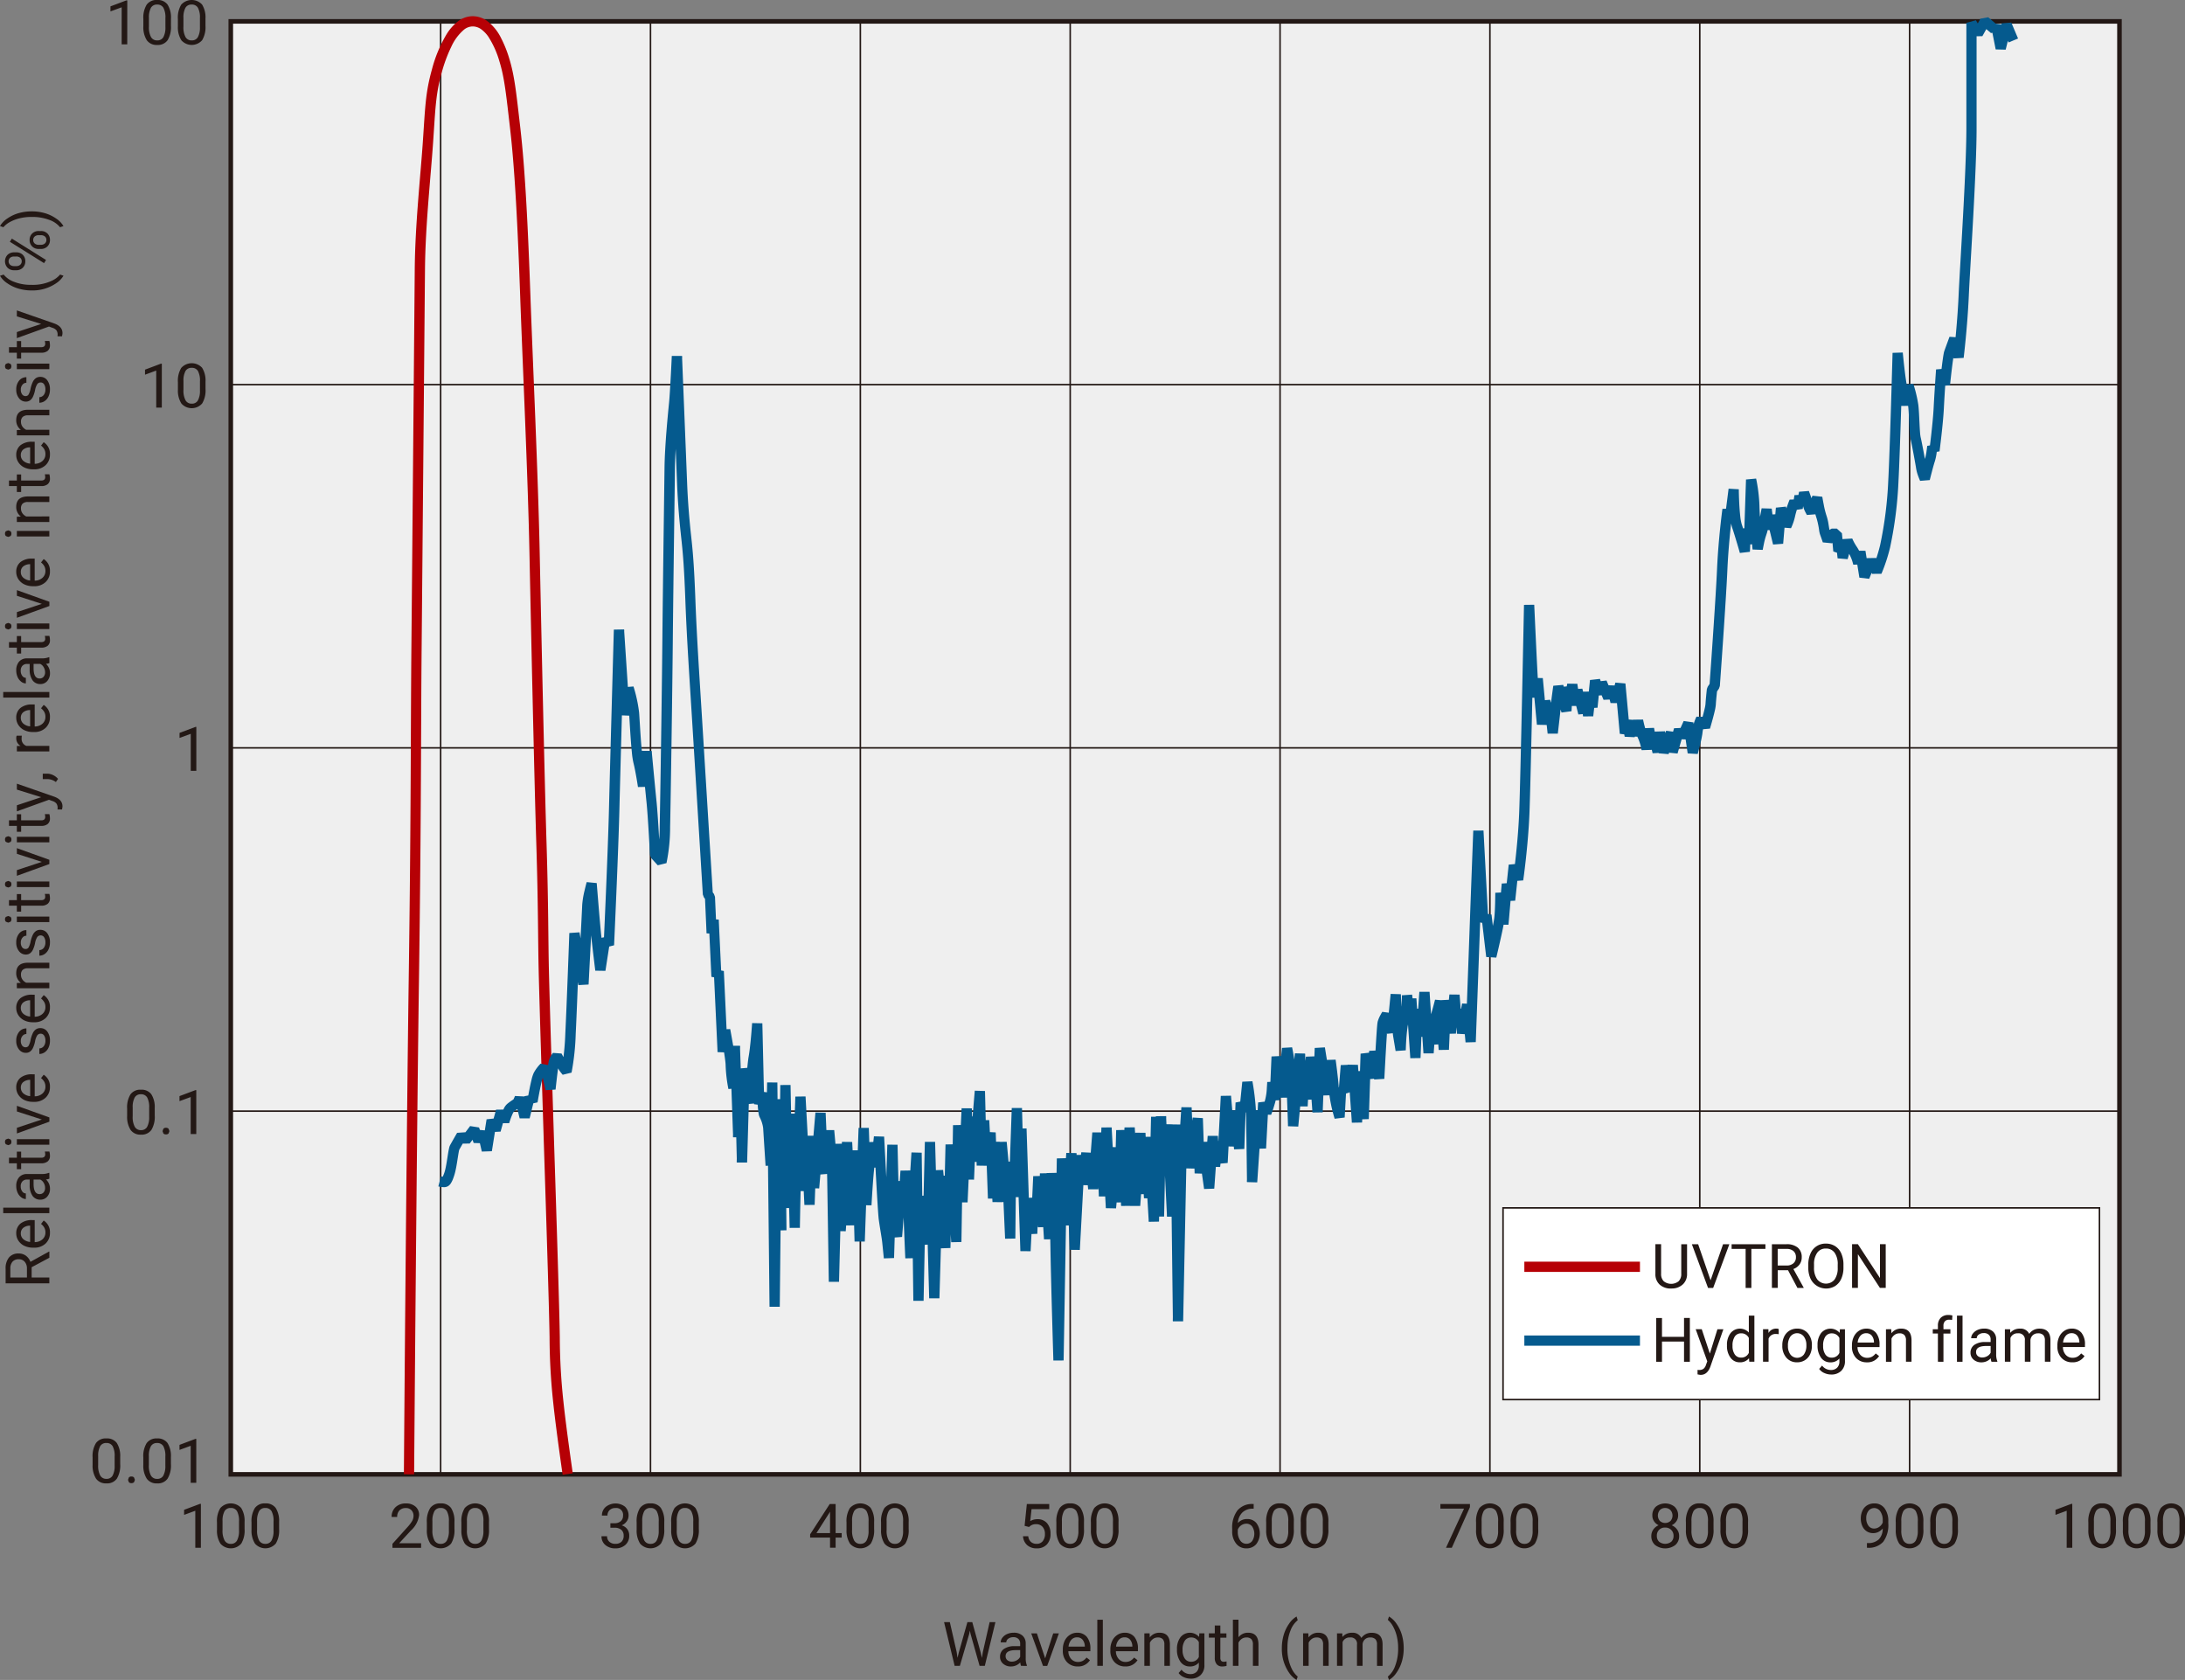 <svg xmlns="http://www.w3.org/2000/svg" width="132.345mm" height="101.745mm" viewBox="0 0 375.151 288.411">
  <rect x="0" y="0" width="375.151" height="288.411" fill="#808080" stroke="none"/>
  <title>1_en</title>
  <g>
    <rect x="39.624" y="3.671" width="324.276" height="249.443" style="fill: #efefef"/>
    <polygon points="363.9 253.114 363.9 253.506 39.231 253.506 39.231 3.278 364.292 3.278 364.292 253.506 363.9 253.506 363.9 253.114 363.507 253.114 363.507 4.064 40.016 4.064 40.016 252.721 363.9 252.721 363.9 253.114 363.507 253.114 363.9 253.114" style="fill: #231815"/>
    <polyline points="75.787 3.67 75.787 253.113 75.522 253.113 75.522 3.67" style="fill: #231815"/>
    <polyline points="111.817 3.67 111.817 253.113 111.553 253.113 111.553 3.67" style="fill: #231815"/>
    <polyline points="147.848 3.67 147.848 253.113 147.584 253.113 147.584 3.67" style="fill: #231815"/>
    <polyline points="183.879 3.67 183.879 253.113 183.614 253.113 183.614 3.67" style="fill: #231815"/>
    <polyline points="219.909 3.67 219.909 253.113 219.645 253.113 219.645 3.67" style="fill: #231815"/>
    <polyline points="255.94 3.67 255.94 253.113 255.676 253.113 255.676 3.67" style="fill: #231815"/>
    <polyline points="291.971 3.67 291.971 253.113 291.707 253.113 291.707 3.67" style="fill: #231815"/>
    <polyline points="328.001 3.67 328.001 253.113 327.737 253.113 327.737 3.67" style="fill: #231815"/>
    <polyline points="39.624 190.621 363.9 190.621 363.9 190.885 39.624 190.885" style="fill: #231815"/>
    <polyline points="39.624 128.26 363.9 128.26 363.9 128.524 39.624 128.524" style="fill: #231815"/>
    <polyline points="39.624 65.899 363.9 65.899 363.9 66.163 39.624 66.163" style="fill: #231815"/>
  </g>
  <path d="M46.967,262.774a3.419,3.419,0,0,1-.358,1.722,1.153,1.153,0,0,1-1.049.546,1.168,1.168,0,0,1-1.07-.58,3.548,3.548,0,0,1-.353-1.8v-1.526a3.419,3.419,0,0,1,.345-1.7,1.156,1.156,0,0,1,1.067-.552,1.172,1.172,0,0,1,1.078.554,3.5,3.5,0,0,1,.34,1.766Zm.954-1.5a4.121,4.121,0,0,0-.587-2.4,2.073,2.073,0,0,0-1.785-.776,2.05,2.05,0,0,0-1.794.8,4.269,4.269,0,0,0-.572,2.459v1.274a4.141,4.141,0,0,0,.6,2.379,2.377,2.377,0,0,0,3.568-.018,4.358,4.358,0,0,0,.572-2.49Zm-6.883,1.5a3.429,3.429,0,0,1-.358,1.722,1.153,1.153,0,0,1-1.049.546,1.168,1.168,0,0,1-1.07-.58,3.548,3.548,0,0,1-.353-1.8v-1.526a3.408,3.408,0,0,1,.345-1.7,1.156,1.156,0,0,1,1.067-.552,1.172,1.172,0,0,1,1.078.554,3.5,3.5,0,0,1,.34,1.766Zm.954-1.5a4.113,4.113,0,0,0-.588-2.4,2.42,2.42,0,0,0-3.578.029,4.261,4.261,0,0,0-.572,2.459v1.274a4.133,4.133,0,0,0,.6,2.379,2.377,2.377,0,0,0,3.568-.018,4.366,4.366,0,0,0,.572-2.49Zm-7.5-3.1h-.149L31.608,259.2v.867l1.923-.707v6.358h.959Z" style="fill: #231815"/>
  <path d="M83,262.774a3.429,3.429,0,0,1-.358,1.722,1.154,1.154,0,0,1-1.049.546,1.168,1.168,0,0,1-1.07-.58,3.546,3.546,0,0,1-.354-1.8v-1.526a3.406,3.406,0,0,1,.346-1.7,1.155,1.155,0,0,1,1.067-.552,1.172,1.172,0,0,1,1.078.554,3.5,3.5,0,0,1,.34,1.766Zm.954-1.5a4.113,4.113,0,0,0-.588-2.4,2.42,2.42,0,0,0-3.578.029,4.261,4.261,0,0,0-.572,2.459v1.274a4.133,4.133,0,0,0,.6,2.379,2.377,2.377,0,0,0,3.568-.018,4.366,4.366,0,0,0,.572-2.49Zm-6.883,1.5a3.429,3.429,0,0,1-.358,1.722,1.155,1.155,0,0,1-1.05.546,1.17,1.17,0,0,1-1.07-.58,3.558,3.558,0,0,1-.353-1.8v-1.526a3.406,3.406,0,0,1,.346-1.7,1.155,1.155,0,0,1,1.067-.552,1.172,1.172,0,0,1,1.078.554,3.506,3.506,0,0,1,.34,1.766Zm.954-1.5a4.12,4.12,0,0,0-.588-2.4,2.071,2.071,0,0,0-1.784-.776,2.048,2.048,0,0,0-1.794.8,4.26,4.26,0,0,0-.573,2.459v1.274a4.141,4.141,0,0,0,.6,2.379,2.377,2.377,0,0,0,3.568-.018,4.357,4.357,0,0,0,.573-2.49ZM72.3,264.939H68.535l2.011-2.181a4.292,4.292,0,0,0,1.412-2.64,1.873,1.873,0,0,0-.608-1.462,2.379,2.379,0,0,0-1.655-.549,2.473,2.473,0,0,0-1.787.64,2.212,2.212,0,0,0-.667,1.675h.954a1.545,1.545,0,0,1,.394-1.126,1.473,1.473,0,0,1,1.106-.4,1.244,1.244,0,0,1,.949.376,1.35,1.35,0,0,1,.356.965,1.781,1.781,0,0,1-.22.848,6.148,6.148,0,0,1-.8,1.064l-2.6,2.888v.686H72.3Z" style="fill: #231815"/>
  <path d="M119.027,262.774a3.428,3.428,0,0,1-.359,1.722,1.152,1.152,0,0,1-1.049.546,1.169,1.169,0,0,1-1.07-.58,3.558,3.558,0,0,1-.353-1.8v-1.526a3.406,3.406,0,0,1,.346-1.7,1.155,1.155,0,0,1,1.067-.552,1.171,1.171,0,0,1,1.077.554,3.493,3.493,0,0,1,.341,1.766Zm.954-1.5a4.128,4.128,0,0,0-.588-2.4,2.421,2.421,0,0,0-3.579.029,4.269,4.269,0,0,0-.572,2.459v1.274a4.141,4.141,0,0,0,.6,2.379,2.377,2.377,0,0,0,3.568-.018,4.357,4.357,0,0,0,.573-2.49Zm-6.883,1.5a3.428,3.428,0,0,1-.359,1.722,1.152,1.152,0,0,1-1.049.546,1.169,1.169,0,0,1-1.07-.58,3.558,3.558,0,0,1-.353-1.8v-1.526a3.419,3.419,0,0,1,.345-1.7,1.158,1.158,0,0,1,1.068-.552,1.172,1.172,0,0,1,1.077.554,3.493,3.493,0,0,1,.341,1.766Zm.953-1.5a4.121,4.121,0,0,0-.587-2.4,2.072,2.072,0,0,0-1.784-.776,2.051,2.051,0,0,0-1.8.8,4.269,4.269,0,0,0-.572,2.459v1.274a4.141,4.141,0,0,0,.6,2.379,2.377,2.377,0,0,0,3.568-.018,4.358,4.358,0,0,0,.572-2.49Zm-9.249,1h.716a1.754,1.754,0,0,1,1.161.36,1.263,1.263,0,0,1,.4,1.006,1.39,1.39,0,0,1-.366,1.036,1.444,1.444,0,0,1-1.057.361,1.468,1.468,0,0,1-1.037-.356,1.225,1.225,0,0,1-.387-.948h-.958a1.9,1.9,0,0,0,.662,1.51,2.536,2.536,0,0,0,1.72.573,2.474,2.474,0,0,0,1.717-.593,2.048,2.048,0,0,0,.66-1.6,1.8,1.8,0,0,0-.338-1.108,1.843,1.843,0,0,0-.957-.65,1.909,1.909,0,0,0,.864-.686,1.65,1.65,0,0,0,.317-.948,2.033,2.033,0,0,0-.6-1.563A2.683,2.683,0,0,0,104,258.7a1.912,1.912,0,0,0-.652,1.482h.953a1.237,1.237,0,0,1,.369-.936,1.37,1.37,0,0,1,.987-.353,1.164,1.164,0,0,1,1.315,1.32,1.19,1.19,0,0,1-.386.933,1.579,1.579,0,0,1-1.063.356H104.8Z" style="fill: #231815"/>
  <path d="M155.056,262.774a3.419,3.419,0,0,1-.358,1.722,1.153,1.153,0,0,1-1.049.546,1.168,1.168,0,0,1-1.07-.58,3.548,3.548,0,0,1-.353-1.8v-1.526a3.419,3.419,0,0,1,.345-1.7,1.156,1.156,0,0,1,1.067-.552,1.172,1.172,0,0,1,1.078.554,3.5,3.5,0,0,1,.34,1.766Zm.954-1.5a4.113,4.113,0,0,0-.588-2.4,2.42,2.42,0,0,0-3.578.029,4.269,4.269,0,0,0-.572,2.459v1.274a4.141,4.141,0,0,0,.6,2.379,2.377,2.377,0,0,0,3.568-.018,4.366,4.366,0,0,0,.572-2.49Zm-6.883,1.5a3.429,3.429,0,0,1-.358,1.722,1.153,1.153,0,0,1-1.049.546,1.168,1.168,0,0,1-1.07-.58,3.548,3.548,0,0,1-.353-1.8v-1.526a3.408,3.408,0,0,1,.345-1.7,1.155,1.155,0,0,1,1.067-.552,1.172,1.172,0,0,1,1.078.554,3.5,3.5,0,0,1,.34,1.766Zm.954-1.5a4.113,4.113,0,0,0-.588-2.4,2.42,2.42,0,0,0-3.578.029,4.261,4.261,0,0,0-.572,2.459v1.274a4.133,4.133,0,0,0,.6,2.379,2.377,2.377,0,0,0,3.568-.018,4.366,4.366,0,0,0,.572-2.49Zm-7.682-1.557.113-.206V263.2h-2.335Zm1.072-1.511h-1.016l-3.361,5.2v.562h3.418v1.743h.959v-1.743h1.042V263.2h-1.042Z" style="fill: #231815"/>
  <path d="M191.086,262.774a3.429,3.429,0,0,1-.358,1.722,1.153,1.153,0,0,1-1.049.546,1.168,1.168,0,0,1-1.07-.58,3.548,3.548,0,0,1-.353-1.8v-1.526a3.408,3.408,0,0,1,.345-1.7,1.155,1.155,0,0,1,1.067-.552,1.172,1.172,0,0,1,1.078.554,3.5,3.5,0,0,1,.34,1.766Zm.954-1.5a4.113,4.113,0,0,0-.588-2.4,2.42,2.42,0,0,0-3.578.029,4.261,4.261,0,0,0-.572,2.459v1.274a4.133,4.133,0,0,0,.6,2.379,2.377,2.377,0,0,0,3.568-.018,4.366,4.366,0,0,0,.572-2.49Zm-6.883,1.5a3.429,3.429,0,0,1-.358,1.722,1.155,1.155,0,0,1-1.05.546,1.169,1.169,0,0,1-1.07-.58,3.558,3.558,0,0,1-.353-1.8v-1.526a3.406,3.406,0,0,1,.346-1.7,1.155,1.155,0,0,1,1.067-.552,1.173,1.173,0,0,1,1.078.554,3.5,3.5,0,0,1,.34,1.766Zm.954-1.5a4.113,4.113,0,0,0-.588-2.4,2.071,2.071,0,0,0-1.784-.776,2.048,2.048,0,0,0-1.794.8,4.26,4.26,0,0,0-.573,2.459v1.274a4.149,4.149,0,0,0,.6,2.379,2.377,2.377,0,0,0,3.568-.018,4.357,4.357,0,0,0,.573-2.49Zm-9.436.872.253-.207a1.574,1.574,0,0,1,.98-.273,1.394,1.394,0,0,1,1.09.456,1.74,1.74,0,0,1,.41,1.209,1.894,1.894,0,0,1-.379,1.253,1.287,1.287,0,0,1-1.044.454,1.429,1.429,0,0,1-.98-.327,1.513,1.513,0,0,1-.458-.972h-.9a2.2,2.2,0,0,0,.717,1.526,2.372,2.372,0,0,0,1.624.552,2.282,2.282,0,0,0,1.75-.668,2.563,2.563,0,0,0,.627-1.828,2.658,2.658,0,0,0-.6-1.833,2.073,2.073,0,0,0-1.63-.678,2.414,2.414,0,0,0-1.252.325l.226-2.047h3.037v-.882h-3.846l-.382,3.744Z" style="fill: #231815"/>
  <path d="M227.116,262.774a3.429,3.429,0,0,1-.358,1.722,1.155,1.155,0,0,1-1.05.546,1.169,1.169,0,0,1-1.07-.58,3.558,3.558,0,0,1-.353-1.8v-1.526a3.419,3.419,0,0,1,.345-1.7,1.158,1.158,0,0,1,1.068-.552,1.173,1.173,0,0,1,1.078.554,3.506,3.506,0,0,1,.34,1.766Zm.954-1.5a4.128,4.128,0,0,0-.588-2.4,2.071,2.071,0,0,0-1.784-.776,2.048,2.048,0,0,0-1.794.8,4.26,4.26,0,0,0-.573,2.459v1.274a4.141,4.141,0,0,0,.6,2.379,2.377,2.377,0,0,0,3.568-.018,4.357,4.357,0,0,0,.573-2.49Zm-6.884,1.5a3.419,3.419,0,0,1-.358,1.722,1.152,1.152,0,0,1-1.049.546,1.168,1.168,0,0,1-1.07-.58,3.558,3.558,0,0,1-.353-1.8v-1.526a3.419,3.419,0,0,1,.345-1.7,1.157,1.157,0,0,1,1.068-.552,1.172,1.172,0,0,1,1.077.554,3.5,3.5,0,0,1,.34,1.766Zm.954-1.5a4.121,4.121,0,0,0-.587-2.4,2.072,2.072,0,0,0-1.784-.776,2.051,2.051,0,0,0-1.8.8,4.269,4.269,0,0,0-.572,2.459v1.274a4.141,4.141,0,0,0,.6,2.379,2.377,2.377,0,0,0,3.568-.018,4.358,4.358,0,0,0,.572-2.49Zm-7.154.787a2.28,2.28,0,0,1,.006,2.493,1.215,1.215,0,0,1-1.014.474,1.251,1.251,0,0,1-1.041-.567,2.467,2.467,0,0,1-.418-1.5v-.35a1.6,1.6,0,0,1,1.475-1.031A1.2,1.2,0,0,1,214.986,262.065Zm.091-3.86a3.244,3.244,0,0,0-2.632,1.122,4.937,4.937,0,0,0-.885,3.168v.366a3.279,3.279,0,0,0,.671,2.132,2.14,2.14,0,0,0,1.747.828,2.174,2.174,0,0,0,1.694-.7,3.029,3.029,0,0,0,.047-3.641,1.948,1.948,0,0,0-1.565-.69,2.034,2.034,0,0,0-1.619.68,2.742,2.742,0,0,1,.763-1.8,2.5,2.5,0,0,1,1.774-.66h.175v-.81Z" style="fill: #231815"/>
  <path d="M263.145,262.774a3.419,3.419,0,0,1-.358,1.722,1.153,1.153,0,0,1-1.049.546,1.168,1.168,0,0,1-1.07-.58,3.558,3.558,0,0,1-.353-1.8v-1.526a3.419,3.419,0,0,1,.345-1.7,1.156,1.156,0,0,1,1.067-.552,1.172,1.172,0,0,1,1.078.554,3.5,3.5,0,0,1,.34,1.766Zm.954-1.5a4.113,4.113,0,0,0-.588-2.4,2.42,2.42,0,0,0-3.578.029,4.269,4.269,0,0,0-.572,2.459v1.274a4.141,4.141,0,0,0,.6,2.379,2.377,2.377,0,0,0,3.568-.018,4.358,4.358,0,0,0,.572-2.49Zm-6.883,1.5a3.429,3.429,0,0,1-.358,1.722,1.153,1.153,0,0,1-1.049.546,1.168,1.168,0,0,1-1.07-.58,3.548,3.548,0,0,1-.353-1.8v-1.526a3.408,3.408,0,0,1,.345-1.7,1.155,1.155,0,0,1,1.067-.552,1.172,1.172,0,0,1,1.078.554,3.5,3.5,0,0,1,.34,1.766Zm.954-1.5a4.113,4.113,0,0,0-.588-2.4,2.42,2.42,0,0,0-3.578.029,4.261,4.261,0,0,0-.572,2.459v1.274a4.133,4.133,0,0,0,.6,2.379,2.377,2.377,0,0,0,3.568-.018,4.366,4.366,0,0,0,.572-2.49Zm-5.79-3.068h-5.074v.784h4.063l-3.1,6.724h1l3.109-6.971Z" style="fill: #231815"/>
  <path d="M299.175,262.774a3.429,3.429,0,0,1-.358,1.722,1.154,1.154,0,0,1-1.049.546,1.168,1.168,0,0,1-1.07-.58,3.546,3.546,0,0,1-.354-1.8v-1.526a3.406,3.406,0,0,1,.346-1.7,1.155,1.155,0,0,1,1.067-.552,1.172,1.172,0,0,1,1.078.554,3.5,3.5,0,0,1,.34,1.766Zm.954-1.5a4.113,4.113,0,0,0-.588-2.4,2.07,2.07,0,0,0-1.784-.776,2.048,2.048,0,0,0-1.794.8,4.261,4.261,0,0,0-.572,2.459v1.274a4.133,4.133,0,0,0,.6,2.379,2.377,2.377,0,0,0,3.568-.018,4.366,4.366,0,0,0,.572-2.49Zm-6.883,1.5a3.429,3.429,0,0,1-.358,1.722,1.155,1.155,0,0,1-1.05.546,1.169,1.169,0,0,1-1.07-.58,3.558,3.558,0,0,1-.353-1.8v-1.526a3.406,3.406,0,0,1,.346-1.7,1.155,1.155,0,0,1,1.067-.552,1.173,1.173,0,0,1,1.078.554,3.5,3.5,0,0,1,.34,1.766Zm.954-1.5a4.128,4.128,0,0,0-.588-2.4,2.071,2.071,0,0,0-1.784-.776,2.048,2.048,0,0,0-1.794.8,4.26,4.26,0,0,0-.573,2.459v1.274a4.141,4.141,0,0,0,.6,2.379,2.377,2.377,0,0,0,3.568-.018,4.357,4.357,0,0,0,.573-2.49Zm-7.394-2.026a1.411,1.411,0,0,1,.013,1.859,1.362,1.362,0,0,1-1.83,0,1.441,1.441,0,0,1,.005-1.872,1.23,1.23,0,0,1,.91-.348A1.212,1.212,0,0,1,286.806,259.252Zm.15,5.422a1.7,1.7,0,0,1-2.107,0,1.334,1.334,0,0,1-.379-1,1.342,1.342,0,0,1,1.423-1.423,1.418,1.418,0,0,1,1.045.4,1.383,1.383,0,0,1,.4,1.026A1.332,1.332,0,0,1,286.956,264.674Zm.549-6.01a2.584,2.584,0,0,0-3.2,0,1.942,1.942,0,0,0-.608,1.506,1.764,1.764,0,0,0,.289,1,1.966,1.966,0,0,0,.788.686,2.075,2.075,0,0,0-.92.742,1.911,1.911,0,0,0-.333,1.1,1.971,1.971,0,0,0,.653,1.55,2.882,2.882,0,0,0,3.465,0,1.962,1.962,0,0,0,.657-1.552,1.852,1.852,0,0,0-.343-1.1,2.148,2.148,0,0,0-.93-.737,2.018,2.018,0,0,0,.8-.686,1.741,1.741,0,0,0,.3-1A1.937,1.937,0,0,0,287.505,258.664Z" style="fill: #231815"/>
  <path d="M335.205,262.774a3.417,3.417,0,0,1-.359,1.722,1.152,1.152,0,0,1-1.049.546,1.169,1.169,0,0,1-1.07-.58,3.558,3.558,0,0,1-.353-1.8v-1.526a3.419,3.419,0,0,1,.345-1.7,1.158,1.158,0,0,1,1.068-.552,1.173,1.173,0,0,1,1.078.554,3.506,3.506,0,0,1,.34,1.766Zm.954-1.5a4.128,4.128,0,0,0-.588-2.4,2.421,2.421,0,0,0-3.579.029,4.269,4.269,0,0,0-.572,2.459v1.274a4.141,4.141,0,0,0,.6,2.379,2.377,2.377,0,0,0,3.568-.018,4.357,4.357,0,0,0,.573-2.49Zm-6.884,1.5a3.419,3.419,0,0,1-.358,1.722,1.153,1.153,0,0,1-1.049.546,1.168,1.168,0,0,1-1.07-.58,3.558,3.558,0,0,1-.353-1.8v-1.526a3.419,3.419,0,0,1,.345-1.7,1.157,1.157,0,0,1,1.068-.552,1.172,1.172,0,0,1,1.077.554,3.5,3.5,0,0,1,.34,1.766Zm.954-1.5a4.113,4.113,0,0,0-.588-2.4,2.42,2.42,0,0,0-3.578.029,4.269,4.269,0,0,0-.572,2.459v1.274a4.141,4.141,0,0,0,.6,2.379,2.377,2.377,0,0,0,3.568-.018,4.358,4.358,0,0,0,.572-2.49Zm-9.438.642a2.074,2.074,0,0,1-.368-1.266,1.992,1.992,0,0,1,.381-1.271,1.245,1.245,0,0,1,2.042.106,2.622,2.622,0,0,1,.407,1.526v.382a1.724,1.724,0,0,1-.59.727,1.471,1.471,0,0,1-.884.294A1.168,1.168,0,0,1,320.791,261.92Zm1.766,2.378a2.618,2.618,0,0,1-1.815.615h-.2v.81h.186a3.327,3.327,0,0,0,2.614-1.034,4.849,4.849,0,0,0,.866-3.2v-.279a3.631,3.631,0,0,0-.642-2.271,2.1,2.1,0,0,0-1.755-.833,2.314,2.314,0,0,0-1.227.32,2.1,2.1,0,0,0-.812.923,3.121,3.121,0,0,0-.287,1.356,3.07,3.07,0,0,0,.263,1.281,2.084,2.084,0,0,0,.745.9,2,2,0,0,0,1.132.32,1.943,1.943,0,0,0,.91-.217,2.322,2.322,0,0,0,.714-.572A2.637,2.637,0,0,1,322.557,264.3Z" style="fill: #231815"/>
  <path d="M374.2,262.774a3.429,3.429,0,0,1-.358,1.722,1.153,1.153,0,0,1-1.049.546,1.168,1.168,0,0,1-1.07-.58,3.548,3.548,0,0,1-.353-1.8v-1.526a3.408,3.408,0,0,1,.345-1.7,1.155,1.155,0,0,1,1.067-.552,1.172,1.172,0,0,1,1.078.554,3.5,3.5,0,0,1,.34,1.766Zm.954-1.5a4.113,4.113,0,0,0-.588-2.4,2.42,2.42,0,0,0-3.578.029,4.269,4.269,0,0,0-.572,2.459v1.274a4.133,4.133,0,0,0,.6,2.379,2.377,2.377,0,0,0,3.568-.018,4.366,4.366,0,0,0,.572-2.49Zm-6.883,1.5a3.429,3.429,0,0,1-.358,1.722,1.153,1.153,0,0,1-1.049.546,1.168,1.168,0,0,1-1.07-.58,3.548,3.548,0,0,1-.353-1.8v-1.526a3.408,3.408,0,0,1,.345-1.7,1.155,1.155,0,0,1,1.067-.552,1.172,1.172,0,0,1,1.078.554,3.5,3.5,0,0,1,.34,1.766Zm.954-1.5a4.113,4.113,0,0,0-.588-2.4,2.42,2.42,0,0,0-3.578.029,4.261,4.261,0,0,0-.572,2.459v1.274a4.133,4.133,0,0,0,.6,2.379,2.377,2.377,0,0,0,3.568-.018,4.366,4.366,0,0,0,.572-2.49Zm-6.883,1.5a3.429,3.429,0,0,1-.358,1.722,1.155,1.155,0,0,1-1.05.546,1.169,1.169,0,0,1-1.07-.58,3.558,3.558,0,0,1-.353-1.8v-1.526a3.406,3.406,0,0,1,.346-1.7,1.155,1.155,0,0,1,1.067-.552,1.173,1.173,0,0,1,1.078.554,3.5,3.5,0,0,1,.34,1.766Zm.954-1.5a4.113,4.113,0,0,0-.588-2.4,2.071,2.071,0,0,0-1.784-.776,2.048,2.048,0,0,0-1.794.8,4.26,4.26,0,0,0-.573,2.459v1.274a4.149,4.149,0,0,0,.6,2.379,2.377,2.377,0,0,0,3.568-.018,4.357,4.357,0,0,0,.573-2.49Zm-7.5-3.1h-.15l-2.732,1.026v.867l1.923-.707v6.358h.959Z" style="fill: #231815"/>
  <path d="M33.7,247.023h-.149l-2.733,1.026v.867l1.923-.707v6.358H33.7Zm-5.31,4.6a3.429,3.429,0,0,1-.358,1.722,1.155,1.155,0,0,1-1.05.546,1.169,1.169,0,0,1-1.07-.58,3.558,3.558,0,0,1-.353-1.8v-1.526a3.406,3.406,0,0,1,.346-1.7,1.155,1.155,0,0,1,1.067-.552,1.172,1.172,0,0,1,1.078.554,3.506,3.506,0,0,1,.34,1.766Zm.954-1.5a4.12,4.12,0,0,0-.588-2.4,2.071,2.071,0,0,0-1.784-.776,2.048,2.048,0,0,0-1.794.805,4.26,4.26,0,0,0-.573,2.459v1.274a4.141,4.141,0,0,0,.6,2.379,2.051,2.051,0,0,0,1.779.8,2.034,2.034,0,0,0,1.789-.815,4.357,4.357,0,0,0,.573-2.49Zm-7.219,4.336a.568.568,0,0,0,.44.16.585.585,0,0,0,.446-.16l.153-.4-.153-.412a.576.576,0,0,0-.446-.165.559.559,0,0,0-.44.165l-.147.412Zm-2.442-2.84a3.419,3.419,0,0,1-.358,1.722,1.153,1.153,0,0,1-1.049.546,1.168,1.168,0,0,1-1.07-.58,3.548,3.548,0,0,1-.353-1.8v-1.526a3.419,3.419,0,0,1,.345-1.7,1.157,1.157,0,0,1,1.068-.552,1.172,1.172,0,0,1,1.077.554,3.5,3.5,0,0,1,.34,1.766Zm.954-1.5a4.121,4.121,0,0,0-.587-2.4,2.072,2.072,0,0,0-1.784-.776,2.051,2.051,0,0,0-1.795.805,4.269,4.269,0,0,0-.572,2.459v1.274a4.141,4.141,0,0,0,.6,2.379,2.051,2.051,0,0,0,1.779.8,2.036,2.036,0,0,0,1.789-.815,4.358,4.358,0,0,0,.572-2.49Z" style="fill: #231815"/>
  <path d="M33.7,187.15h-.15l-2.733,1.026v.866l1.924-.706v6.357H33.7Zm-5.647,7.44a.569.569,0,0,0,.441.16.585.585,0,0,0,.446-.16l.152-.4-.152-.412a.576.576,0,0,0-.446-.165.56.56,0,0,0-.441.165l-.147.412Zm-2.441-2.841a3.424,3.424,0,0,1-.358,1.722,1.154,1.154,0,0,1-1.05.547,1.169,1.169,0,0,1-1.069-.58,3.546,3.546,0,0,1-.354-1.8v-1.526a3.411,3.411,0,0,1,.346-1.7,1.154,1.154,0,0,1,1.067-.551,1.17,1.17,0,0,1,1.078.554,3.492,3.492,0,0,1,.34,1.766Zm.954-1.5a4.108,4.108,0,0,0-.588-2.395,2.067,2.067,0,0,0-1.784-.776,2.05,2.05,0,0,0-1.794.8,4.262,4.262,0,0,0-.572,2.46v1.273a4.137,4.137,0,0,0,.6,2.38,2.047,2.047,0,0,0,1.778.8,2.036,2.036,0,0,0,1.79-.814,4.37,4.37,0,0,0,.572-2.491Z" style="fill: #231815"/>
  <polygon points="33.709 124.795 33.56 124.795 30.827 125.821 30.827 126.687 32.75 125.981 32.75 132.338 33.709 132.338 33.709 124.795" style="fill: #231815"/>
  <path d="M3.2,36.59a6.567,6.567,0,0,0-1.944.923A4.026,4.026,0,0,0,0,38.81l.583.2a3.856,3.856,0,0,1,1.149-.91A6.834,6.834,0,0,1,3.4,37.469a8.508,8.508,0,0,1,2.014-.227h.165a8.185,8.185,0,0,1,2.843.493,4.138,4.138,0,0,1,1.89,1.276l.583-.2a4.039,4.039,0,0,0-1.269-1.3,6.51,6.51,0,0,0-1.946-.923,7.98,7.98,0,0,0-2.2-.3A8.179,8.179,0,0,0,3.2,36.59ZM2.037,40.966l-.341.541,5.868,3.666.34-.541Zm4.611,1.062a1,1,0,0,1-.69-.229.765.765,0,0,1-.255-.6.757.757,0,0,1,.258-.6.982.982,0,0,1,.667-.224H7.01a1.023,1.023,0,0,1,.7.222.744.744,0,0,1,.256.593A.765.765,0,0,1,7.7,41.8a.984.984,0,0,1-.669.227ZM7,42.739A1.535,1.535,0,0,0,8.149,42.3a1.515,1.515,0,0,0,.431-1.108,1.48,1.48,0,0,0-.436-1.1,1.514,1.514,0,0,0-1.111-.431H6.667a1.558,1.558,0,0,0-1.15.433A1.5,1.5,0,0,0,5.084,41.2a1.486,1.486,0,0,0,.436,1.106,1.512,1.512,0,0,0,1.111.43ZM2.426,45.684a1.032,1.032,0,0,1-.688-.222.824.824,0,0,1,0-1.207,1,1,0,0,1,.667-.221h.377a1.006,1.006,0,0,1,.693.224.752.752,0,0,1,.253.59.765.765,0,0,1-.261.609.976.976,0,0,1-.664.227Zm.343.711a1.535,1.535,0,0,0,1.147-.438,1.518,1.518,0,0,0,.431-1.109,1.484,1.484,0,0,0-.431-1.095,1.5,1.5,0,0,0-1.111-.431H2.439a1.577,1.577,0,0,0-1.142.425,1.619,1.619,0,0,0,0,2.218,1.524,1.524,0,0,0,1.114.43Zm6.847,2.25A4.1,4.1,0,0,0,10.9,47.336l-.583-.2a4.126,4.126,0,0,1-1.371,1.041,7.684,7.684,0,0,1-3.455.727L5.048,48.9a7.659,7.659,0,0,1-2.656-.528A4.113,4.113,0,0,1,.629,47.14l-.629.2A3.975,3.975,0,0,0,1.237,48.62a6.53,6.53,0,0,0,1.949.93,7.971,7.971,0,0,0,2.238.312A7.162,7.162,0,0,0,9.616,48.645ZM2.893,57.007v1.041l5.517-1.99.567.211a1.417,1.417,0,0,1,.716.446,1.27,1.27,0,0,1,.2.756l-.02.258h.773l.067-.356.016-.181q0-1.134-1.393-1.655L2.893,53.294v1.021l4.181,1.3ZM1.542,60.552H2.893v1.016H3.63V60.552H7.09a1.665,1.665,0,0,0,1.1-.324,1.189,1.189,0,0,0,.387-.965,2.8,2.8,0,0,0-.1-.732H7.7a2.338,2.338,0,0,1,.062.454.584.584,0,0,1-.168.474.77.77,0,0,1-.5.14H3.63V58.557H2.893V59.6H1.542Zm.257,2.76a.651.651,0,0,0,0-.843l-.386-.145-.392.145a.635.635,0,0,0,0,.843l.392.142Zm1.094-.89v.954H8.471v-.954Zm4.684,3.565a1.535,1.535,0,0,1,.219.868,1.5,1.5,0,0,1-.281.947.986.986,0,0,1-.761.384v.954a1.6,1.6,0,0,0,.921-.292,1.928,1.928,0,0,0,.662-.807,2.809,2.809,0,0,0,.238-1.186A2.508,2.508,0,0,0,8.123,65.3a1.428,1.428,0,0,0-1.2-.6,1.319,1.319,0,0,0-.761.214,1.692,1.692,0,0,0-.534.658,5.145,5.145,0,0,0-.381,1.157,3.388,3.388,0,0,1-.335.988A.58.58,0,0,1,4.393,68,.714.714,0,0,1,3.8,67.7a1.305,1.305,0,0,1-.227-.815,1.247,1.247,0,0,1,.284-.838.862.862,0,0,1,.675-.332v-.959a1.559,1.559,0,0,0-1.253.59,2.336,2.336,0,0,0-.49,1.539,2.268,2.268,0,0,0,.475,1.483,1.449,1.449,0,0,0,1.16.58,1.229,1.229,0,0,0,.711-.2,1.626,1.626,0,0,0,.516-.629,4.822,4.822,0,0,0,.371-1.15,2.8,2.8,0,0,1,.369-1.016.7.7,0,0,1,.6-.291A.672.672,0,0,1,7.577,65.987ZM2.893,74.736H8.471v-.953H4.5a1.685,1.685,0,0,1-.65-.547,1.377,1.377,0,0,1-.247-.815,1.105,1.105,0,0,1,.289-.843A1.284,1.284,0,0,1,4.78,71.3H8.471v-.954H4.785q-1.995.015-2,1.784a2.033,2.033,0,0,0,.8,1.67l-.7.031Zm1.08,2.452A1.817,1.817,0,0,1,5.1,76.8h.073v2.795a2.048,2.048,0,0,1-1.179-.485,1.272,1.272,0,0,1-.42-.969A1.2,1.2,0,0,1,3.973,77.188ZM7.5,75.914l-.454.583a2.162,2.162,0,0,1,.547.613,1.669,1.669,0,0,1,.206.856,1.512,1.512,0,0,1-.508,1.173,1.982,1.982,0,0,1-1.333.483v-3.78h-.4a3.1,3.1,0,0,0-2.052.6,2.091,2.091,0,0,0-.717,1.692,2.224,2.224,0,0,0,.369,1.234,2.471,2.471,0,0,0,1.021.887,3.34,3.34,0,0,0,1.482.317h.176a2.763,2.763,0,0,0,1.992-.711,2.437,2.437,0,0,0,.746-1.846A2.345,2.345,0,0,0,7.5,75.914ZM1.542,83.446H2.893v1.016H3.63V83.446H7.09a1.665,1.665,0,0,0,1.1-.325,1.188,1.188,0,0,0,.387-.964,2.791,2.791,0,0,0-.1-.732H7.7a2.32,2.32,0,0,1,.062.453.586.586,0,0,1-.168.475.776.776,0,0,1-.5.139H3.63V81.45H2.893v1.042H1.542Zm1.351,6.169H8.471v-.954H4.5a1.682,1.682,0,0,1-.65-.546A1.379,1.379,0,0,1,3.6,87.3a1.1,1.1,0,0,1,.289-.843,1.289,1.289,0,0,1,.892-.276H8.471v-.954H4.785q-1.995.016-2,1.784a2.034,2.034,0,0,0,.8,1.671l-.7.031ZM1.8,92.034a.539.539,0,0,0,.155-.42.547.547,0,0,0-.155-.423l-.386-.144-.392.144a.539.539,0,0,0-.16.423.531.531,0,0,0,.16.42l.392.142Zm1.094-.889V92.1H8.471v-.954Zm1.08,6.106A1.823,1.823,0,0,1,5.1,96.859h.073v2.8a2.042,2.042,0,0,1-1.179-.485,1.272,1.272,0,0,1-.42-.969A1.2,1.2,0,0,1,3.973,97.251ZM7.5,95.978l-.454.582a2.165,2.165,0,0,1,.547.614,1.667,1.667,0,0,1,.206.856A1.515,1.515,0,0,1,7.288,99.2a1.987,1.987,0,0,1-1.333.482v-3.78h-.4a3.1,3.1,0,0,0-2.052.6A2.089,2.089,0,0,0,2.789,98.2a2.23,2.23,0,0,0,.369,1.235,2.478,2.478,0,0,0,1.021.887,3.353,3.353,0,0,0,1.482.317h.176a2.759,2.759,0,0,0,1.992-.712,2.436,2.436,0,0,0,.746-1.846A2.342,2.342,0,0,0,7.5,95.978Zm-4.6,9.107v.974l5.578-2.021v-.727l-5.578-2v.975l4.284,1.382ZM1.8,107.926a.537.537,0,0,0,.155-.42.547.547,0,0,0-.155-.423l-.386-.144-.392.144a.539.539,0,0,0-.16.423.529.529,0,0,0,.16.42l.392.142Zm1.094-.889v.954H8.471v-.954Zm-1.351,4.149H2.893V112.2H3.63v-1.016H7.09a1.659,1.659,0,0,0,1.1-.325,1.187,1.187,0,0,0,.387-.964,2.8,2.8,0,0,0-.1-.732H7.7a2.329,2.329,0,0,1,.062.453.586.586,0,0,1-.168.475.77.77,0,0,1-.5.139H3.63V109.19H2.893v1.042H1.542Zm5.95,4.992a.87.87,0,0,1-.7.3q-1.026,0-1.027-1.753v-.748H6.909a1.391,1.391,0,0,1,.6.583,1.67,1.67,0,0,1,.232.85A1.154,1.154,0,0,1,7.492,116.178Zm.979-3.352H8.389a3.131,3.131,0,0,1-1.222.2H4.6a1.739,1.739,0,0,0-1.327.567,2.2,2.2,0,0,0-.483,1.511,2.705,2.705,0,0,0,.227,1.116,2.037,2.037,0,0,0,.616.805,1.322,1.322,0,0,0,.807.3v-.959a.76.76,0,0,1-.624-.345,1.4,1.4,0,0,1-.257-.856,1.2,1.2,0,0,1,.3-.882,1.073,1.073,0,0,1,.8-.3h.438v.928a3.127,3.127,0,0,0,.482,1.864,1.578,1.578,0,0,0,1.354.663,1.512,1.512,0,0,0,1.183-.529,1.968,1.968,0,0,0,.467-1.353,2.132,2.132,0,0,0-.691-1.589,1.984,1.984,0,0,0,.587-.134ZM.552,118.8v.954H8.471V118.8Zm3.421,3.488A1.817,1.817,0,0,1,5.1,121.9h.073v2.8a2.048,2.048,0,0,1-1.179-.485,1.272,1.272,0,0,1-.42-.969A1.2,1.2,0,0,1,3.973,122.288ZM7.5,121.015l-.454.582a2.152,2.152,0,0,1,.547.614,1.667,1.667,0,0,1,.206.856,1.515,1.515,0,0,1-.508,1.173,1.987,1.987,0,0,1-1.333.482v-3.78h-.4a3.1,3.1,0,0,0-2.052.6,2.089,2.089,0,0,0-.717,1.691,2.23,2.23,0,0,0,.369,1.235,2.478,2.478,0,0,0,1.021.887,3.353,3.353,0,0,0,1.482.317h.176a2.764,2.764,0,0,0,1.992-.712,2.437,2.437,0,0,0,.746-1.846A2.342,2.342,0,0,0,7.5,121.015Zm-4.635,5.291a.974.974,0,0,0-.073.423,1.486,1.486,0,0,0,.748,1.33l-.644.015V129H8.471v-.953H4.512a1.258,1.258,0,0,1-.8-1.274,2.864,2.864,0,0,1,.036-.469Zm6.269,6.769a2.336,2.336,0,0,0-1.041-.256H7.342v.934H8.2a2.487,2.487,0,0,1,1.393.505l.371-.541A2.432,2.432,0,0,0,9.131,133.075Zm-6.238,5.172v1.042L8.41,137.3l.567.211a1.417,1.417,0,0,1,.716.446,1.268,1.268,0,0,1,.2.756l-.02.257h.773l.067-.356.016-.18q0-1.134-1.393-1.655l-6.439-2.243v1.021l4.181,1.3Zm-1.351,3.541H2.893V142.8H3.63v-1.016H7.09a1.659,1.659,0,0,0,1.1-.325,1.187,1.187,0,0,0,.387-.964,2.8,2.8,0,0,0-.1-.732H7.7a2.329,2.329,0,0,1,.062.453.586.586,0,0,1-.168.475.77.77,0,0,1-.5.139H3.63v-1.042H2.893v1.042H1.542Zm.257,2.759a.537.537,0,0,0,.155-.42A.547.547,0,0,0,1.8,143.7l-.386-.144-.392.144a.539.539,0,0,0-.16.423.529.529,0,0,0,.16.42l.392.142Zm1.094-.889v.954H8.471v-.954Zm0,5.724v.975l5.578-2.021v-.728l-5.578-2v.974l4.284,1.382ZM1.8,152.224a.539.539,0,0,0,.155-.42.547.547,0,0,0-.155-.423l-.386-.144-.392.144a.539.539,0,0,0-.16.423.531.531,0,0,0,.16.42l.392.142Zm1.094-.889v.953H8.471v-.953Zm-1.351,4.149H2.893V156.5H3.63v-1.015H7.09a1.665,1.665,0,0,0,1.1-.325,1.188,1.188,0,0,0,.387-.964,2.8,2.8,0,0,0-.1-.733H7.7a2.338,2.338,0,0,1,.062.454.586.586,0,0,1-.168.475.776.776,0,0,1-.5.139H3.63v-1.042H2.893v1.042H1.542Zm.257,2.759a.54.54,0,0,0,.155-.42A.547.547,0,0,0,1.8,157.4l-.386-.145-.392.145a.539.539,0,0,0-.16.423.532.532,0,0,0,.16.42l.392.142Zm1.094-.89v.954H8.471v-.954Zm4.684,3.56a1.535,1.535,0,0,1,.219.868,1.5,1.5,0,0,1-.281.947.986.986,0,0,1-.761.384v.954a1.6,1.6,0,0,0,.921-.292,1.928,1.928,0,0,0,.662-.807,2.809,2.809,0,0,0,.238-1.186,2.508,2.508,0,0,0-.452-1.552,1.428,1.428,0,0,0-1.2-.6,1.319,1.319,0,0,0-.761.214,1.692,1.692,0,0,0-.534.658,5.145,5.145,0,0,0-.381,1.157,3.388,3.388,0,0,1-.335.988.58.58,0,0,1-.521.273.714.714,0,0,1-.593-.294,1.305,1.305,0,0,1-.227-.815,1.243,1.243,0,0,1,.284-.837.86.86,0,0,1,.675-.333v-.959a1.559,1.559,0,0,0-1.253.59,2.336,2.336,0,0,0-.49,1.539,2.268,2.268,0,0,0,.475,1.483,1.449,1.449,0,0,0,1.16.58,1.229,1.229,0,0,0,.711-.2,1.626,1.626,0,0,0,.516-.629,4.822,4.822,0,0,0,.371-1.15,2.8,2.8,0,0,1,.369-1.016.7.7,0,0,1,.6-.291A.672.672,0,0,1,7.577,160.913Zm-4.684,8.749H8.471v-.953H4.5a1.685,1.685,0,0,1-.65-.547,1.377,1.377,0,0,1-.247-.815,1.105,1.105,0,0,1,.289-.843,1.289,1.289,0,0,1,.892-.276H8.471v-.953H4.785q-1.995.015-2,1.784a2.033,2.033,0,0,0,.8,1.67l-.7.031Zm1.08,2.452a1.817,1.817,0,0,1,1.126-.392h.073v2.795a2.048,2.048,0,0,1-1.179-.485,1.272,1.272,0,0,1-.42-.969A1.2,1.2,0,0,1,3.973,172.114ZM7.5,170.84l-.454.583a2.162,2.162,0,0,1,.547.613,1.669,1.669,0,0,1,.206.856,1.512,1.512,0,0,1-.508,1.173,1.982,1.982,0,0,1-1.333.483v-3.78h-.4a3.1,3.1,0,0,0-2.052.6,2.091,2.091,0,0,0-.717,1.692,2.224,2.224,0,0,0,.369,1.234,2.471,2.471,0,0,0,1.021.887,3.34,3.34,0,0,0,1.482.317h.176a2.763,2.763,0,0,0,1.992-.711,2.437,2.437,0,0,0,.746-1.846A2.345,2.345,0,0,0,7.5,170.84Zm.08,6.947a1.539,1.539,0,0,1,.219.869,1.492,1.492,0,0,1-.281.946.986.986,0,0,1-.761.384v.954a1.6,1.6,0,0,0,.921-.291,1.941,1.941,0,0,0,.662-.807,2.812,2.812,0,0,0,.238-1.186,2.508,2.508,0,0,0-.452-1.552,1.425,1.425,0,0,0-1.2-.6,1.311,1.311,0,0,0-.761.214,1.681,1.681,0,0,0-.534.657,5.172,5.172,0,0,0-.381,1.158,3.368,3.368,0,0,1-.335.987.58.58,0,0,1-.521.273A.714.714,0,0,1,3.8,179.5a1.3,1.3,0,0,1-.227-.814,1.247,1.247,0,0,1,.284-.838.86.86,0,0,1,.675-.333v-.959a1.557,1.557,0,0,0-1.253.591,2.332,2.332,0,0,0-.49,1.539,2.267,2.267,0,0,0,.475,1.482,1.446,1.446,0,0,0,1.16.58,1.229,1.229,0,0,0,.711-.2,1.619,1.619,0,0,0,.516-.629,4.8,4.8,0,0,0,.371-1.149,2.794,2.794,0,0,1,.369-1.016.7.7,0,0,1,.6-.291A.673.673,0,0,1,7.577,177.787Zm-3.6,7.991a1.817,1.817,0,0,1,1.126-.392h.073v2.8a2.048,2.048,0,0,1-1.179-.485,1.272,1.272,0,0,1-.42-.969A1.2,1.2,0,0,1,3.973,185.778ZM7.5,184.505l-.454.582a2.152,2.152,0,0,1,.547.614,1.667,1.667,0,0,1,.206.856,1.515,1.515,0,0,1-.508,1.173,1.987,1.987,0,0,1-1.333.482v-3.78h-.4a3.1,3.1,0,0,0-2.052.6,2.089,2.089,0,0,0-.717,1.691,2.23,2.23,0,0,0,.369,1.235,2.478,2.478,0,0,0,1.021.887,3.353,3.353,0,0,0,1.482.317h.176a2.764,2.764,0,0,0,1.992-.712,2.437,2.437,0,0,0,.746-1.846A2.342,2.342,0,0,0,7.5,184.505Zm-4.6,9.106v.975l5.578-2.021v-.727l-5.578-2v.975l4.284,1.381ZM1.8,196.453a.537.537,0,0,0,.155-.42.547.547,0,0,0-.155-.423l-.386-.144-.392.144a.539.539,0,0,0-.16.423.529.529,0,0,0,.16.42l.392.142Zm1.094-.889v.954H8.471v-.954Zm-1.351,4.144H2.893v1.015H3.63v-1.015H7.09a1.665,1.665,0,0,0,1.1-.325,1.188,1.188,0,0,0,.387-.964,2.8,2.8,0,0,0-.1-.733H7.7a2.338,2.338,0,0,1,.062.454.583.583,0,0,1-.168.474.77.77,0,0,1-.5.14H3.63v-1.042H2.893v1.042H1.542Zm5.95,4.991a.867.867,0,0,1-.7.3q-1.026,0-1.027-1.753V202.5H6.909a1.394,1.394,0,0,1,.6.582,1.674,1.674,0,0,1,.232.851A1.15,1.15,0,0,1,7.492,204.7Zm.979-3.351H8.389a3.131,3.131,0,0,1-1.222.2H4.6a1.739,1.739,0,0,0-1.327.567,2.2,2.2,0,0,0-.483,1.511,2.712,2.712,0,0,0,.227,1.116,2.026,2.026,0,0,0,.616.8,1.317,1.317,0,0,0,.807.3v-.959a.759.759,0,0,1-.624-.346,1.394,1.394,0,0,1-.257-.856,1.2,1.2,0,0,1,.3-.881,1.069,1.069,0,0,1,.8-.3h.438v.928a3.127,3.127,0,0,0,.482,1.864,1.58,1.58,0,0,0,1.354.662,1.511,1.511,0,0,0,1.183-.528,1.972,1.972,0,0,0,.467-1.354,2.132,2.132,0,0,0-.691-1.588,1.984,1.984,0,0,0,.587-.134ZM.552,207.322v.954H8.471v-.954Zm3.421,3.488a1.811,1.811,0,0,1,1.126-.392h.073v2.794a2.041,2.041,0,0,1-1.179-.484,1.274,1.274,0,0,1-.42-.97A1.2,1.2,0,0,1,3.973,210.81ZM7.5,209.536l-.454.583a2.162,2.162,0,0,1,.547.613,1.667,1.667,0,0,1,.206.856,1.512,1.512,0,0,1-.508,1.173,1.977,1.977,0,0,1-1.333.482v-3.779h-.4a3.1,3.1,0,0,0-2.052.6,2.089,2.089,0,0,0-.717,1.691,2.225,2.225,0,0,0,.369,1.235,2.471,2.471,0,0,0,1.021.887,3.34,3.34,0,0,0,1.482.317h.176a2.763,2.763,0,0,0,1.992-.711,2.439,2.439,0,0,0,.746-1.846A2.345,2.345,0,0,0,7.5,209.536ZM1.774,219.32V217.8a1.752,1.752,0,0,1,.377-1.2,1.36,1.36,0,0,1,1.069-.416,1.3,1.3,0,0,1,1.023.436,1.716,1.716,0,0,1,.382,1.173v1.521Zm6.7-3.393v-1.062H8.41l-3.187,1.764a2.263,2.263,0,0,0-.778-1.055,2.028,2.028,0,0,0-1.222-.379,2.079,2.079,0,0,0-1.681.683,2.943,2.943,0,0,0-.578,1.952v2.485H8.471v-1H5.435v-1.763Z" style="fill: #231815"/>
  <path d="M34.331,67.032a3.429,3.429,0,0,1-.358,1.722,1.155,1.155,0,0,1-1.05.546,1.17,1.17,0,0,1-1.07-.58,3.553,3.553,0,0,1-.353-1.8V65.4a3.406,3.406,0,0,1,.346-1.7,1.155,1.155,0,0,1,1.067-.552,1.172,1.172,0,0,1,1.078.554,3.5,3.5,0,0,1,.34,1.766Zm.954-1.5a4.12,4.12,0,0,0-.588-2.4,2.42,2.42,0,0,0-3.578.029,4.26,4.26,0,0,0-.573,2.459V66.9a4.141,4.141,0,0,0,.6,2.379,2.377,2.377,0,0,0,3.568-.018,4.357,4.357,0,0,0,.573-2.49Zm-7.5-3.1h-.15L24.9,63.459v.866l1.923-.707v6.358h.959Z" style="fill: #231815"/>
  <path d="M34.326,4.666a3.423,3.423,0,0,1-.359,1.722,1.151,1.151,0,0,1-1.049.547,1.168,1.168,0,0,1-1.07-.58,3.558,3.558,0,0,1-.353-1.8V3.032a3.423,3.423,0,0,1,.345-1.7A1.158,1.158,0,0,1,32.908.784a1.172,1.172,0,0,1,1.077.554A3.491,3.491,0,0,1,34.326,3.1Zm.953-1.5A4.119,4.119,0,0,0,34.692.776,2.422,2.422,0,0,0,31.113.8a4.27,4.27,0,0,0-.572,2.46V4.537a4.143,4.143,0,0,0,.6,2.38A2.379,2.379,0,0,0,34.707,6.9a4.359,4.359,0,0,0,.572-2.491ZM28.4,4.666a3.413,3.413,0,0,1-.358,1.722,1.152,1.152,0,0,1-1.049.547,1.168,1.168,0,0,1-1.07-.58,3.548,3.548,0,0,1-.353-1.8V3.032a3.423,3.423,0,0,1,.345-1.7A1.157,1.157,0,0,1,26.978.784a1.172,1.172,0,0,1,1.078.554A3.492,3.492,0,0,1,28.4,3.1Zm.954-1.5A4.111,4.111,0,0,0,28.762.776,2.07,2.07,0,0,0,26.978,0a2.052,2.052,0,0,0-1.794.8,4.27,4.27,0,0,0-.572,2.46V4.537a4.143,4.143,0,0,0,.6,2.38,2.05,2.05,0,0,0,1.779.8A2.036,2.036,0,0,0,28.778,6.9a4.367,4.367,0,0,0,.572-2.491Zm-7.5-3.1H21.7L18.966,1.093v.866l1.923-.706V7.61h.959Z" style="fill: #231815"/>
  <g>
    <path d="M69.344,253.093s.414-55.356.83-84.917.323-42.93.462-57.351.5-56.038.574-64.671c.07-7.6.972-15.736,1.383-21.707s.433-8.431,1.55-12.464a23.248,23.248,0,0,1,2.534-6.111A8.342,8.342,0,0,1,78.589,3.7a4.194,4.194,0,0,1,2.551-.919,4.28,4.28,0,0,1,2.449.782,8.132,8.132,0,0,1,2.43,2.949,20.507,20.507,0,0,1,1.421,3.548c.933,3.049,1.215,6.038,1.9,11.934.833,7.221,1.316,17.182,1.731,28.822.415,11.623,1.313,30.574,1.589,43.981.277,13.385.83,38.774,1.175,49.884.346,11.132.278,16.343.414,22.1s.623,21.137.83,27.72.968,29.691,1.037,35.131a104.4,104.4,0,0,0,.618,10.967c.239,2.286.641,5.373.983,7.883s.623,4.442.624,4.446l-1.741.253c0-.006-1.13-7.757-1.616-12.4a106.593,106.593,0,0,1-.627-11.129c-.068-5.388-.83-28.517-1.036-35.1s-.692-21.947-.83-27.733c-.137-5.8-.069-10.979-.414-22.087-.346-11.13-.9-36.514-1.176-49.9-.274-13.368-1.172-32.315-1.588-43.955-.413-11.624-.9-21.563-1.721-28.682-.683-5.922-.97-8.816-1.833-11.62A15.966,15.966,0,0,0,83.9,6.385a5.248,5.248,0,0,0-1.3-1.374,2.516,2.516,0,0,0-1.455-.474,2.433,2.433,0,0,0-1.487.561,8.422,8.422,0,0,0-2.178,2.939,25.046,25.046,0,0,0-1.636,4.416c-1.059,3.824-1.073,6.079-1.491,12.115S73.037,38.7,72.969,46.17c-.079,8.632-.437,50.259-.574,64.672s-.048,27.8-.462,57.359c-.208,14.775-.415,36-.571,53.534-.077,8.767-.142,16.609-.188,22.261s-.071,9.1-.071,9.11l-1.759-.013Z" style="fill: #b60005"/>
    <path d="M75.688,201.963l.047.011.467.066h.021l.034.469-.246-.383a.445.445,0,0,1,.212-.086l.034.469-.246-.383.007,0,.239.379-.341-.3.1-.083.239.379-.341-.3.017-.026a5.987,5.987,0,0,0,.573-1.654c.127-.556.254-1.391.368-2.124.059-.368.114-.713.17-1l.088-.4a1.76,1.76,0,0,1,.149-.4c.2-.375,1.2-2.112,1.209-2.118l1.453-.1.691.878-.691.544-.7-.53,1.474-1.952,1.532.239.737,2.1-.829.292-.812-.339.691-1.657,1.669.142.735,3.219-.857.2-.869-.138.83-5.218,1.687-.184.691,1.755-.818.322-.848-.235.922-3.317,1.691-.016.552,1.854-.843.251-.842-.252c0-.012.157-.525.376-1.107.111-.292.237-.6.378-.885a2.555,2.555,0,0,1,.578-.816,8.836,8.836,0,0,1,.755-.564c.214-.143.4-.267.417-.282l0,0,.3.382-.4-.285.1-.1.3.382-.4-.285.164-.342.082-.2.029-.08,1.683.084.828,3.365-.854.21-.855-.207.83-3.415,1.578-.293.506.732-.723.5-.867-.147s.163-.961.373-2.018c.1-.529.222-1.082.34-1.563a6.318,6.318,0,0,1,.383-1.2,6.79,6.79,0,0,1,1.181-1.6l1.418.264c0,.009.146.323.3.723a6.94,6.94,0,0,1,.409,1.309c.038.248.141.736.231,1.142s.17.744.17.744l-.856.2-.875-.092s.116-1.1.255-2.263c.07-.58.145-1.175.216-1.661.036-.244.07-.459.1-.64a2.576,2.576,0,0,1,.133-.511,5.7,5.7,0,0,1,.612-1.061l1.483.107s.783,1.463.965,1.8l.311.443.162.2.065.077-.667.573-.856-.2.015-.071a43.512,43.512,0,0,0,.654-6.257c.114-2.258.287-6.576.431-10.323s.259-6.923.259-6.93l1.746-.118,1.52,8.778-.866.151-.879-.046c0-.006.162-3.1.328-6.346s.34-6.658.361-7.247a15.014,15.014,0,0,1,.408-2.477c.183-.794.359-1.426.361-1.434l1.724.165s.138,1.718.3,3.7.363,4.243.476,5.295c.23,2.132.689,5.832.69,5.838l-.873.108-.87-.134.83-5.364,1.623-.318.645,1.073-.754.453-.878-.041c0-.009.184-3.985.391-8.921s.437-10.824.528-14.616c.185-7.614.83-30.584.83-30.585l1.757-.033.968,14.633-.878.057-.87-.129.69-4.634,1.708-.135a24.77,24.77,0,0,1,.96,4.439c.072.9.163,2.649.283,4.354.06.851.127,1.69.2,2.393a12.4,12.4,0,0,0,.228,1.537c.389,1.506.8,4.271.8,4.287l-.87.13-.874-.094.645-6,1.75.013c0,.009.553,5.953.827,8.624.282,2.735.6,9.158.6,9.167l-.878.044.651-.591,1.107,1.219-.651.591-.852-.221.016-.066a30.99,30.99,0,0,0,.555-5.828c.092-4.137.368-22.041.46-31.935s.323-25.708.368-29.557c.047-3.918.6-9.389.787-11.292.089-.913.206-2.919.3-4.674s.162-3.278.162-3.281l1.757,0s.736,18.143.874,21.754c.138,3.585.413,6.585.687,9.11.278,2.543.511,4.882.742,11.182.23,6.27.736,13.728,1.1,19.633s1.889,30.677,1.889,30.677l-.878.054.7-.531.37.488.177.492.276,6.194-.879.039-.868-.14.369-2.293,1.747.1.46,9.755-.878.041-.8-.359.414-.926,1.681.319.645,13.851-.879.04-.873-.107.462-3.755,1.738-.056s.224,1.187.452,2.53a34.511,34.511,0,0,1,.483,3.564,22.263,22.263,0,0,0,.239,2.658c.053.36.105.658.143.864s.061.312.061.313l-.86.183-.879-.033.275-7.218,1.758,0,.552,15.654-.879.031-.878-.047.37-6.876,1.757.026.276,11.218-.88.021-.879-.025.462-16.1,1.743-.142,1.151,5.95L129,189.4h-.879s0-1.449.046-3.139a36.486,36.486,0,0,1,.337-4.683c.173-.883.336-2.391.449-3.65s.182-2.287.182-2.289l1.757.037.323,13.851-.879.021-.848-.234.553-2,1.727.221s.012.8.057,1.675c.022.435.053.886.093,1.246.02.18.042.337.063.448l.028.125-.01,0,.007,0h0l-.01,0,.007,0a7.125,7.125,0,0,1,.773,2.516c.046.773.415,6.476.416,6.482l-.878.057-.879-.017.275-14.241,1.759.008.414,38.48-.88.009-.879-.009.369-35.6,1.759-.021.783,22.483-.879.031-.879.009-.231-21.85,1.758-.045L135.5,205.9l-.878.037-.88-.01.231-19.655,1.759-.007.414,21.07-.88.017-.878-.037.691-16.144,1.758.015.506,19.557-.879.022-.88-.013s.046-3.173.133-6.611c.043-1.719.1-3.5.159-5s.132-2.67.225-3.29c.15-.965.269-2.9.343-4.546s.108-3.046.109-3.049l1.757-.026.874,16.144-.878.048-.876-.077.369-4.242,1.755.033.321,6.632-.878.043-.879-.031.416-11.8,1.757,0,.368,8.925-.879.036-.876-.075,1.1-12.876,1.755.039s.069,1.669.15,3.491.174,3.805.218,4.38a13.291,13.291,0,0,0,.227,1.57c.043.217.084.4.114.523l.046.188-.85.225-.876-.083.691-7.317,1.751,0c0,.012.508,5.221.557,8.167.046,2.878.277,17.85.277,17.85l-.879.014-.88-.022.6-23.654,1.758-.01.553,14.925-.879.032-.878-.064,1.1-15.216,1.756.018.737,14.241-.878.045-.879-.017.184-9.51,1.757-.045.46,6.485-.877.063-.879-.033.368-9.8,1.758.01.416,15.606-.88.023-.879-.031.691-19.459h1.758l.46,13.217-.879.031-.878-.049s.081-1.469.2-3.122.26-3.466.417-4.309c.131-.688.233-1.525.3-2.182s.1-1.129.1-1.13l1.748-.063.6,4.2-.87.124-.875-.094.554-5.17,1.753.049c0,.007.162,3.157.345,6.489.093,1.666.19,3.377.276,4.756s.163,2.449.2,2.734c.18,1.382.5,3.068.6,4.021.093.881.278,2.733.278,2.734l-.875.087-.88-.027.6-19.411,1.759.008c0,.006.069,3.1.15,6.313.04,1.609.083,3.248.122,4.544s.075,2.275.092,2.444c.04.433.14,1.015.23,1.475s.167.8.167.8l-.857.2-.877-.069.737-9.462,1.749-.049.414,3.073-.872.117-.878-.058.322-4.878,1.753-.028c0,.013.463,4.725.512,6.846.023,1.008.1,3.059.178,4.849s.143,3.323.143,3.326l-.879.039-.879-.006.092-12.877,1.758-.038.277,5.512-.878.044-.878-.056.691-10.731,1.757.046.322,25.411-.88.011-.879-.018.368-17.948,1.749-.108,1.2,8.241-.871.126-.879-.02.414-17.558,1.758,0,.738,26.824-.88.024-.879-.026.645-21.946,1.755-.056,1.244,13.313-.876.082-.879-.019.275-12.388,1.757-.03.37,6.487-.878.05-.88-.02.276-11.852,1.757-.03.968,16.728-.878.05-.879-.014.321-20.044,1.758-.035.737,13.217-.878.049-.879-.04.738-16.094,1.757.013.37,12.192-.879.026-.879-.037.46-10.778,1.757-.01.414,7.705-.878.047-.877-.073,1.015-12.1,1.756.052.321,12.779-.879.022-.879-.047.414-7.755,1.757,0,.369,7.268-.878.044-.871-.124.738-5.17,1.749.092.414,11.316-.879.032-.879-.025.277-9.706,1.758-.019.506,10.291-.878.043-.878-.059.691-10.241,1.754-.023s.413,4.383.507,5.624c.1,1.272.187,4.666.187,4.675l-.879.024-.878-.047.275-5.12,1.757.008.508,11.412-.879.039-.879-.009.137-13.168,1.75-.112.553,3.95-.871.122-.879-.031.462-13.169,1.758.007.414,15.266-.879.024-.88-.027.37-11.754h1.758l.689,21.02-.879.029-.878-.045.462-9.073,1.752-.054.691,6.1-.874.1-.879-.03.183-5.316,1.736-.169.554,2.389-.857.2-.878-.041.321-6.925,1.755-.039.783,8.681-.875.079-.88-.035.368-9.169,1.757-.018.691,11.266-.878.054-.879-.036.46-11.314,1.756-.037c0,.011.556,6.747.648,12.739.046,2.965.173,7.83.288,11.95s.219,7.489.219,7.5l-.879.027-.879-.015.6-34.678,1.757-.044L184,210.267l-.877.06-.878-.059.828-12.339,1.757.03.552,16.534-.879.029-.878-.048.875-16.192,1.755-.031.413,4.584-.875.079-.871-.129.738-4.974,1.748.084.277,5.462-.878.045-.876-.082.414-4.438,1.752,0,.46,5.12-.876.079-.877-.068.737-9.606,1.755.006.323,4.632-.877.062-.876-.081.368-4,1.754.045.416,10.243-.879.035-.879-.034.46-11.756,1.757-.012.738,13.754-.879.047-.875-.081.966-10.341,1.754.035.506,9.364-.878.048-.879-.023.323-12.34,1.757-.033.83,12.925-.878.057-.879-.04.6-13.365,1.756-.021.075,1.092.013-.169,1.755.015.6,10.436-.878.05-.879-.024.275-9.755,1.757-.025.6,10.438-.878.05-.871-.123.414-2.927,1.748.071.414,6.976-.878.052-.879-.021.416-17.949,1.758,0,.46,17.071-.879.024-.879-.019.368-17.168,1.758-.018.415,9.851-.878.037-.877-.072.691-8.437,1.755.028.782,15.754-.879.044-.879-.033.6-15.755,1.759.023.415,33.75-.879.01-.88-.018.645-31.36,1.756-.057.275,3.219-.876.075-.878-.057.555-8.535,1.756.018.46,10.388-.878.039-.877-.078s.093-1.047.233-2.22c.07-.587.152-1.207.242-1.753a8.005,8.005,0,0,1,.316-1.381,14.312,14.312,0,0,0,.465-1.925c.135-.714.225-1.308.225-1.31l1.749.1.321,9.415-.879.03-.875-.085.506-5.268,1.747-.038,1.107,7.851-.871.123-.878-.064.645-8.924H209.1l.367,5.17-.877.062-.874-.1.46-4.194,1.731-.1.829,3.561-.856.2-.879-.046.6-11.412,1.755-.029.737,8.535-.876.075-.872-.114.783-6,1.746.015.736,6.487-.874.1-.879-.031.277-7.9,1.684-.324.644,1.462-.8.355-.875-.089.506-4.975,1.738-.079a41.229,41.229,0,0,1,.661,6.448c.047,3.221.139,10.829.139,10.829l-.879.011-.878-.059.83-12.242,1.752-.034.691,6.437-.875.094-.878-.046.414-7.8,1.723-.2.506,1.756-.845.243-.824-.306s.145-.39.314-.889a9.454,9.454,0,0,0,.625-3.08c.045-.572.067-1.034.068-1.035l1.75-.077.413,3.025-.871.119-.879-.038.322-7.413,1.75-.078.922,6.925-.871.116-.875-.091.876-8.341,1.734-.1a37.784,37.784,0,0,1,.71,5.263c.137,2.6.322,8.207.322,8.211l-.879.029-.876-.085,1.2-12.387,1.754.043.416,8.973-.879.041-.878-.045.229-4.439,1.747-.091.506,3.221-.868.136-.875-.09.737-7.171,1.74-.065c0,.011.552,3.062.7,4.3s.419,5.2.42,5.213l-.877.06-.879-.033.414-10.974,1.748-.1s.149.959.326,2.019c.089.531.185,1.086.272,1.556s.169.863.209,1.006c.14.511.271,1.33.385,2.073s.192,1.363.193,1.366l-.872.114-.877-.069.46-5.9,1.748-.054c0,.014.462,3.269.56,5.15a17.194,17.194,0,0,0,.494,2.855c.113.46.222.867.3,1.157s.133.459.133.459l-.842.256-.878-.049.276-4.926,1.589-.469.462.634-.711.518-.877-.07.368-4.585,1.746-.063.691,4.486-.869.134-.875-.1.506-4.534,1.752.036.691,9.8-.877.062-.879-.033.321-8.73,1.754-.057.83,8.145-.875.089-.879-.029.369-11.168,1.729-.2,1.105,4.144-.849.227-.877-.071.367-4.584,1.743-.083.83,4.682-.866.154-.879-.046s.116-2.233.248-4.54c.066-1.154.137-2.327.2-3.251.032-.463.061-.863.088-1.172l.038-.4.048-.308a5.2,5.2,0,0,1,.476-1.161c.171-.322.319-.556.326-.568l1.586.212.922,3.025-.841.256-.876-.086.645-6.488,1.754.053s.057,1.5.138,3.125c.04.814.085,1.661.132,2.366s.1,1.285.132,1.467c.186,1.079.415,2.494.416,2.5l-.869.14-.879-.02c0-.009.023-1.031.112-2.221.044-.6.1-1.233.188-1.815a6.885,6.885,0,0,1,.366-1.549,8.8,8.8,0,0,0,.379-2.256c.031-.425.046-.817.054-1.1s.007-.453.007-.453l1.752-.114.507,3.854-.872.114-.878-.061.229-3.269,1.755,0,.691,10.144-.877.06-.879-.034.323-8.339,1.747-.1.738,4.632-.869.138-.877-.058.506-7.56h1.755l.691,10.438-.877.058-.878-.061.322-4.586,1.745-.082.508,3.073-.868.143-.879-.03s.035-1.008.1-2.1c.032-.546.072-1.114.119-1.6.023-.242.049-.463.078-.657a3.012,3.012,0,0,1,.126-.55c.091-.246.293-.953.455-1.557s.3-1.14.3-1.142l1.728.152.645,8.341-.877.067-.878-.038.367-8.437,1.749-.09.83,5.608-.87.129-.876-.087.645-6.535,1.753.019.367,4.828-.877.067-.848-.233.645-2.342,1.726.175.277,4.1-.878.06-.866-.153.876-4.974,1.742.071.6,6.438-.876.081-.879-.032c0-.008.138-3.743.3-8.133s.345-9.425.436-12.009c.185-5.172.6-16.1.6-16.1l1.757-.013.83,15.606-.878.046-.789-.388.552-1.122,1.663.286.829,7.072-.873.1-.856-.2s.3-1.239.62-2.659.665-3.038.745-3.683c.085-.664.133-1.78.155-2.7s.023-1.671.023-1.673l1.755-.082.507,5.414-.876.082-.876-.075.6-6.926,1.739-.1.553,2.779-.863.172-.875-.094.645-6,1.718-.156.737,2.487-.843.25-.87-.125s.05-.352.131-.975c.242-1.867.75-6.139.919-10.3.115-2.783.323-11.741.5-19.986.089-4.124.171-8.072.231-10.99s.1-4.8.1-4.8l1.758-.022c0,.006.138,3.047.288,6.2.075,1.579.152,3.184.217,4.449s.119,2.212.136,2.365c.039.373.162,1.04.275,1.587s.214.991.214.992l-.857.2-.875-.091.323-3.123,1.751.009.737,7.853-.875.082-.872-.122.553-3.95,1.712-.135.46,1.512-.841.256-.805-.354.321-.732,1.68.259.508,4.682-.874.095-.874-.1s.322-2.779.506-4.434c.187-1.678.463-3.585.464-3.59l1.7-.149,1.382,4.2-.835.275-.878-.05.231-4.1,1.733-.158.414,1.707-.855.208-.867-.149.368-2.145,1.737.024.509,3.559-.871.124-.871-.121.367-2.633,1.724-.095,1.015,4-.853.217-.876-.078.321-3.609,1.749-.031.507,4.048-.873.109-.874-.1.369-3.267,1.736-.077.368,1.8-.862.176-.875-.088.46-4.584,1.709-.192.784,2.342-.834.279-.865-.16.369-2,1.676-.181,1.105,2.633-.811.341-.839-.265.6-1.9,1.692.051.645,2.585-.853.213-.849-.229.829-3.073,1.725.149.782,8.487-.876.08-.831-.288.508-1.464,1.7.142.322,1.9-.867.146-.85-.227.691-2.585,1.724.134.277,2.585-.874.093-.867-.151.46-2.633,1.73-.02s.021.105.06.284c.059.267.157.69.276,1.1a5.744,5.744,0,0,0,.361,1,7.932,7.932,0,0,1,.577,1.636c.128.506.2.9.2.913l-.865.158-.874-.1.414-3.512,1.738-.058.553,2.975-.865.161-.8-.376.46-.975,1.652.177.462,2-.857.2-.873-.106.414-3.414,1.738-.056.055.3.142-.389,1.7.228.277,3.367-.876.072-.846-.242,1.1-3.855,1.666-.073.507,1.318-.821.315-.8-.363,1.1-2.439,1.671.237.737,5.072-.87.126-.849-.23s.169-.625.351-1.352.374-1.575.408-1.885a7.838,7.838,0,0,1,.749-2.714l1.554.03.691,1.366-.784.4-.843-.253s.228-.759.46-1.617c.116-.429.233-.883.322-1.269a6.137,6.137,0,0,0,.148-.811c.05-.877.235-2.574.235-2.582l.145-.4.46-.684.73.491-.878-.063c0-.008.266-3.656.559-7.97s.616-9.289.73-11.9c.233-5.317.927-10.4.929-10.419l1.736-.045.368,1.95-.865.163-.872-.112.691-5.414,1.752.1s.011,1.191.085,2.559c.037.684.089,1.411.162,2.042a7.723,7.723,0,0,0,.257,1.412c.525,1.512,1.348,4.43,1.351,4.438l-.846.24-.879-.042.185-3.9,1.739-.143.552,2.585-.86.184-.879-.029.369-11.022,1.738-.16a27.5,27.5,0,0,1,.573,4.708c.022,1.075.159,2.915.291,4.466s.258,2.826.258,2.829l-.875.086-.867-.15c0-.007.083-.479.207-1.063a13,13,0,0,1,.485-1.788,8.55,8.55,0,0,0,.243-.881c.147-.62.306-1.4.427-2.021s.2-1.08.2-1.081l1.739.052.416,3.462-.873.105-.87-.134.368-2.389,1.724-.072,1.151,4.778-.855.206L304.4,93.2l.508-6.048,1.719-.179.92,3.073-.842.252-.8-.375.071-.158a7.549,7.549,0,0,0,.5-1.513,10.477,10.477,0,0,1,.459-1.607c.175-.49.329-.866.332-.874l1.6-.056.552,1.122-.789.389-.869-.135L308.1,85l1.723-.074.368,1.512-.855.208-.862-.175.416-2.049,1.686-.132s.153.41.318.884a11.929,11.929,0,0,1,.412,1.359,2.974,2.974,0,0,0,.235.586l.15.286.061.108-.756.448-.817-.326,1.012-2.535,1.685.182s.1.61.242,1.32a14.444,14.444,0,0,0,.447,1.821,8.94,8.94,0,0,1,.4,1.7c.044.27.083.522.119.722a2.629,2.629,0,0,0,.084.369c.2.52.47,1.346.472,1.352l-.835.277-.765-.433.691-1.22.765-.446h.876l.876.8.275,2.975-.876.081L315,93.987l.555-.585,1.514.513.183,1.757-.875.091-.848-.236.83-2.975,1.659-.1.055.123a8.754,8.754,0,0,0,.772,1.364,6.775,6.775,0,0,1,.784,1.666c.173.512.27.911.274.927l-.854.208-.866-.156.37-2.047,1.734.018.2,1.275.006-.012,1.611-.029.92,2-.8.368-.806-.353s.049-.111.136-.327A27.811,27.811,0,0,0,322.8,93.61a66.8,66.8,0,0,0,1.406-11.161c.137-2.54.321-8.018.47-12.849s.264-9.017.265-9.026l1.755-.056s.114,1.247.275,2.631c.079.692.171,1.418.263,2.03a10.408,10.408,0,0,0,.251,1.291,20.136,20.136,0,0,1,.635,2.986l-.872.117-.873-.106.416-3.415,1.708-.17a22.569,22.569,0,0,1,.866,3.633c.1.822.143,2,.2,3.113.026.552.053,1.082.087,1.52a6.914,6.914,0,0,0,.113.918c.248,1.013.88,4.511.983,5.206a5.788,5.788,0,0,0,.288.961c.065.175.128.333.174.446l.074.176-.807.349-.854-.213s.163-.65.354-1.381.405-1.524.549-1.926a8.393,8.393,0,0,0,.25-1.235c.072-.487.116-.9.116-.9l1.659-.3.37.732-.785.4-.872-.114s.148-1.138.314-2.618.35-3.3.417-4.628c.137-2.748.415-6.6.415-6.6l1.731-.15.644,2.585-.853.213-.875-.09s.127-1.237.283-2.556c.079-.659.164-1.34.246-1.9.041-.282.081-.535.12-.748a3.623,3.623,0,0,1,.137-.563c.23-.637.874-2.39.875-2.391l1.682.107.738,3.219-.857.2-.874-.106s.16-1.317.349-3.288.407-4.593.522-7.179c.232-5.24,1.336-21.287,1.335-28.737V3.925l1.635-.45.325.545.454-.812,1.335-.243,1.613,1.362L342.405,5l-.785-.4.322-.634,1.647.227.015.075.064-.261,1.664-.131,1.154,2.731-1.621.684L344.741,7l-.378,1.527-1.716-.04-.783-3.95.862-.171.785.4-.322.634-1.352.274-.8-.674-.677,1.211-1.523.021-1.105-1.854.755-.45h.88v18.1c0,7.573-1.108,23.614-1.337,28.815-.233,5.261-.88,10.589-.881,10.6l-1.731.09-.737-3.218.857-.2.826.3s-.645,1.757-.873,2.385l-.125-.043.126.04,0,.006-.124-.046.126.04c-.021.052-.108.514-.181,1.043-.233,1.63-.508,4.307-.509,4.311l-1.728.123-.645-2.585.853-.213.877.063c0,.007-.277,3.85-.412,6.567-.143,2.8-.743,7.373-.744,7.385l-1.657.283-.37-.732.786-.4.874.094c0,.007-.047.443-.125.968a9.222,9.222,0,0,1-.337,1.581c-.087.232-.315,1.058-.5,1.768s-.348,1.361-.349,1.362l-1.661.136c0-.009-.135-.313-.282-.707a7.289,7.289,0,0,1-.38-1.32c-.081-.573-.739-4.2-.949-5.036a8.04,8.04,0,0,1-.16-1.206c-.108-1.407-.146-3.512-.275-4.556a16.486,16.486,0,0,0-.458-2.174c-.089-.328-.173-.61-.234-.809s-.1-.31-.1-.311l.835-.276.873.107-.416,3.414-1.744.011s-.055-.406-.155-.953a13.83,13.83,0,0,0-.408-1.718,11.276,11.276,0,0,1-.319-1.577c-.291-1.93-.55-4.755-.551-4.763l.876-.081.879.024c0,.006-.46,16.771-.736,21.922a68.477,68.477,0,0,1-1.451,11.47,29.222,29.222,0,0,1-1.479,4.492l-1.6.014-.082-.176-.427,1.025-1.68-.2-.69-4.34.869-.138.866.156-.37,2.047-1.72.052-.058-.219a6.968,6.968,0,0,0-.725-1.772,10.569,10.569,0,0,1-1.016-1.826l.811-.34.848.237L317.226,96l-1.722-.146-.183-1.757.875-.091.639.605-.555.585-1.514-.523-.2-2.177h-.074v-.879l.766.433-.692,1.22-1.6-.156s-.275-.827-.448-1.283a4.064,4.064,0,0,1-.17-.679,14,14,0,0,0-.426-2.094,14.994,14.994,0,0,1-.533-2.116c-.147-.741-.252-1.369-.253-1.374l.868-.145.817.326-1.013,2.536-1.573.122c-.007-.012-.132-.222-.274-.509a4.333,4.333,0,0,1-.388-1.044c-.017-.114-.19-.666-.345-1.106s-.3-.847-.3-.848l.824-.307.862.175-.416,2.05-1.716.033-.368-1.512.855-.208.869.134-.324,2.1-1.658.254-.552-1.121.789-.389.814.333-.09.227a12.478,12.478,0,0,0-.594,1.878,9.688,9.688,0,0,1-.717,2.132l-1.638-.123-.92-3.073.842-.252.877.073-.508,6.048-1.732.132L303.271,88.7l.855-.206.87.134-.368,2.389-1.743-.029-.416-3.463.874-.105.865.157s-.151.837-.343,1.781c-.1.472-.2.972-.307,1.414a9.693,9.693,0,0,1-.315,1.113,11.5,11.5,0,0,0-.4,1.516c-.117.549-.194,1-.195,1l-1.742-.063c0-.014-.507-5.113-.556-7.432a23.358,23.358,0,0,0-.284-2.993c-.064-.414-.127-.761-.173-1s-.075-.37-.075-.37l.859-.19.879.03-.37,11.022-1.739.154-.553-2.585.861-.184.878.042-.185,3.9-1.725.2s-.2-.727-.474-1.636-.6-2-.846-2.705a9.092,9.092,0,0,1-.343-1.788c-.234-2.049-.257-4.768-.258-4.784l.88-.008.872.111-.691,5.414-1.737.052-.368-1.95.865-.163.871.119s-.171,1.253-.371,3.167-.429,4.484-.544,7.091c-.231,5.3-1.291,19.918-1.291,19.924l-.148.428-.46.683-.729-.491.874.095s-.046.422-.1.948-.109,1.156-.13,1.541a7.2,7.2,0,0,1-.191,1.107c-.289,1.262-.809,2.99-.811,3l-1.627.144-.692-1.366.785-.4.769.428-.292-.163.295.157,0,.006-.292-.163.295.157a6.37,6.37,0,0,0-.543,2.071,21.386,21.386,0,0,1-.449,2.1c-.186.746-.358,1.383-.359,1.386l-1.719-.1-.738-5.072.871-.127.8.363-1.105,2.439-1.622-.047-.507-1.318.821-.315.846.242-1.105,3.854-1.722-.17-.277-3.366.876-.073.827.3-1.244,3.415-1.691-.14-.645-3.463.865-.161.873.106-.414,3.415-1.73.092-.462-2,.857-.2.8.375-.461.976-1.66-.215-.552-2.975.864-.16.874.1-.414,3.512-1.739.056-.045-.226a8.618,8.618,0,0,0-.557-1.813,8.956,8.956,0,0,1-.623-1.8c-.15-.586-.245-1.062-.247-1.072l.863-.171.866.152-.46,2.633-1.741-.058-.277-2.585.875-.094.85.227-.692,2.585-1.716-.08-.322-1.9.867-.147.831.288-.508,1.464-1.707-.208-.781-8.487.875-.081.849.23-.829,3.073-1.7-.017-.645-2.585.854-.213.839.265-.6,1.9-1.65.076-1.105-2.633.811-.341.865.16-.369,2-1.7.119-.784-2.341.834-.279.875.087-.46,4.585-1.737.088-.367-1.8.861-.175.874.1-.369,3.267-1.747.011-.506-4.049.873-.109.876.078-.322,3.609-1.728.138-1.015-4,.853-.217.87.122-.367,2.633-1.742,0-.508-3.559.871-.125.867.149-.368,2.145-1.722.059-.414-1.707.855-.208.878.05-.231,4.1-1.713.226-1.382-4.194.835-.276.871.126s-.275,1.9-.457,3.532c-.185,1.663-.507,4.442-.507,4.442l-1.748-.006-.508-4.682.875-.095.805.354-.322.732-1.646-.1-.461-1.511.842-.257.871.122-.553,3.951-1.746-.04-.738-7.853.876-.082.875.09-.323,3.123-1.732.106c0-.019-.417-1.8-.524-2.787-.029-.285-.078-1.181-.144-2.46-.194-3.8-.5-10.663-.5-10.664l.879-.04.879.018c0,.006-.6,30.178-.83,35.817-.232,5.667-1.065,11.438-1.067,11.454l-1.714.124-.737-2.487.843-.25.874.094-.644,6-1.738.077-.552-2.779.863-.171.876.076-.6,6.925-1.752.006-.506-5.414.876-.082h.879c0,.021,0,3.019-.192,4.6-.1.818-.45,2.41-.775,3.851s-.624,2.68-.624,2.682l-1.729-.1-.829-7.072.873-.1.789.389-.553,1.121-1.667-.342-.829-15.606.878-.047.879.034c0,.006-.1,2.73-.23,6.107s-.276,7.4-.369,9.985c-.183,5.171-.735,20.143-.735,20.143l-1.755.05-.6-6.438.876-.082.866.153-.876,4.974-1.743-.093-.277-4.1.877-.059.848.234-.645,2.341-1.725-.167-.368-4.828.878-.067.875.086-.645,6.536-1.746.042-.829-5.608.87-.129.879.039-.368,8.437-1.756.029-.644-8.341.877-.067.851.219s-.139.541-.308,1.163-.361,1.313-.5,1.7l-.183-.067.187.058,0,.009-.183-.067.187.058a6.539,6.539,0,0,0-.116.847c-.063.672-.115,1.559-.149,2.272s-.054,1.25-.054,1.251l-1.747.113-.508-3.073.868-.143.878.062-.322,4.586-1.755,0-.691-10.438.878-.058.877.059-.506,7.559-1.746.08-.738-4.633.869-.138.879.034-.323,8.339-1.757.026-.691-10.144.878-.06.877.061-.229,3.269-1.75.053-.506-3.854.872-.115h.88c0,.013,0,.761-.066,1.679a10.023,10.023,0,0,1-.51,2.806,5.491,5.491,0,0,0-.249,1.125c-.113.781-.186,1.747-.228,2.508s-.054,1.315-.054,1.317l-1.748.12s-.229-1.413-.412-2.478c-.06-.355-.1-.92-.154-1.649-.144-2.163-.272-5.536-.272-5.54l.879-.034.875.087-.645,6.488-1.717.169-.922-3.025.842-.256.744.468-.075.125a5.16,5.16,0,0,0-.5,1.073v0c-.029.188-.089.931-.149,1.852-.185,2.789-.427,7.492-.428,7.5l-1.744.108-.83-4.682.866-.154.877.071-.368,4.584-1.726.156-1.1-4.144.85-.227.879.029-.37,11.168-1.754.06-.83-8.145.875-.089.879.033-.321,8.73-1.757.03-.691-9.8.878-.062.874.1-.506,4.535-1.744.036-.691-4.487.869-.134.877.071-.368,4.584-1.587.448-.462-.634.711-.518.878.049-.275,4.926-1.72.207a26.119,26.119,0,0,1-1-4.893c-.044-.859-.18-2.12-.306-3.152s-.239-1.841-.239-1.843l.871-.122.876.068-.46,5.9-1.749.045s-.079-.614-.188-1.33-.249-1.548-.34-1.866c-.074-.27-.152-.665-.244-1.155-.27-1.456-.606-3.622-.607-3.626l.87-.135.878.033-.414,10.974-1.756.027s-.069-1-.155-2.141-.191-2.439-.257-2.986-.236-1.61-.391-2.518-.292-1.673-.292-1.674l.866-.156.875.09-.738,7.171-1.744.047-.506-3.221.869-.136.878.045-.228,4.438-1.758,0-.416-8.973.879-.041.876.085-1.2,12.387-1.754-.055s-.046-1.4-.11-3.124-.143-3.771-.211-5.052a33.391,33.391,0,0,0-.387-3.436c-.076-.468-.148-.857-.2-1.128s-.084-.417-.084-.417l.859-.187.875.092-.876,8.34-1.746.025-.922-6.926.872-.116.878.038-.321,7.413-1.75.082-.414-3.025.871-.12.879.043c0,.006-.024.488-.072,1.088a16.224,16.224,0,0,1-.223,1.832,24.832,24.832,0,0,1-.82,2.612l-1.67-.063-.506-1.755.845-.244.878.047-.414,7.8-1.752.047-.691-6.438.874-.093.878.059-.83,12.242-1.757-.049c0-.011-.093-7.61-.139-10.826a37.08,37.08,0,0,0-.332-4.25c-.076-.574-.151-1.048-.206-1.378s-.09-.508-.09-.508l.863-.169.875.09-.506,4.974-1.68.266-.645-1.462.8-.355.879.031-.277,7.9-1.753.068-.736-6.487.874-.1.872.114-.783,6-1.748-.038-.738-8.535.877-.076.878.047-.6,11.411-1.735.154-.829-3.561.856-.2.875.1-.461,4.194-1.751-.033-.368-5.171.877-.062.878.063-.645,8.925-1.748.06-1.107-7.852.871-.122.875.084-.506,5.268-1.755-.054-.321-9.415.879-.03.87.132c0,.007-.095.624-.237,1.373a15.27,15.27,0,0,1-.548,2.22,7.147,7.147,0,0,0-.226,1.044c-.124.759-.24,1.727-.323,2.5s-.134,1.344-.134,1.346l-1.755-.039-.46-10.388.878-.039.878.057-.554,8.535-1.755.018-.275-3.219.877-.075.879.018-.645,31.361-1.759-.008-.415-33.749.879-.011.879.033-.6,15.754-1.757.01-.782-15.754.879-.043.876.072-.691,8.437-1.755-.035-.416-9.851.879-.037.879.019-.367,17.168-1.759,0-.46-17.072.879-.024.879.021-.415,17.949-1.758.032-.414-6.976.879-.052.87.123-.414,2.927-1.748-.072-.6-10.438.878-.051.879.025-.275,9.754-1.757.026-.6-10.436.878-.051.877.065-.922,12.438-1.755,0-.92-13.365.878-.06.878.039-.6,13.365-1.757.017-.829-12.925.878-.057.879.023-.324,12.34-1.757.024-.506-9.364.878-.048.876.082-.967,10.34-1.754-.034-.737-13.755.878-.047.879.034-.46,11.756h-1.758l-.416-10.242.879-.036.876.081-.368,4-1.753-.019-.323-4.633.877-.061.877.067-.737,9.607-1.753.011-.46-5.12.876-.078.875.081-.413,4.439-1.755-.038-.277-5.462.879-.044.87.129-.737,4.974-1.746-.05-.414-4.584.876-.079.878.047-.876,16.192-1.757-.018-.553-16.534.879-.029.878.059L184,210.386h-1.755l-.784-11.461.878-.06.879.015-.6,34.677-1.759.012s-.415-13.51-.508-19.474c-.045-2.954-.206-6.113-.355-8.531s-.287-4.086-.287-4.09l.876-.072.879.035-.46,11.314-1.757.018-.691-11.265.878-.054.879.035-.368,9.169-1.755.043-.783-8.68.876-.08.879.041-.322,6.926-1.735.158-.555-2.389.857-.2.879.03-.183,5.316-1.753.069-.691-6.1.874-.1.879.045-.462,9.073-1.758-.016-.689-21.021.879-.029.879.028-.369,11.754-1.759,0-.414-15.266.88-.024.878.031-.462,13.169-1.749.091-.553-3.951.871-.122.88.01-.137,13.167-1.758.03-.508-11.412.878-.039.879.047-.276,5.12-1.757-.023s-.023-.85-.058-1.853-.081-2.16-.125-2.737c-.091-1.2-.5-5.586-.505-5.592l.876-.082.877.059-.691,10.24-1.756-.016-.506-10.29.879-.043.879.025-.278,9.706-1.758.007-.413-11.316.879-.032.87.124-.737,5.171-1.749-.08-.37-7.267.879-.045.878.047-.414,7.755-1.758-.025-.321-12.779.879-.022.877.073-1.015,12.1-1.754-.026-.414-7.706.878-.047.879.038-.46,10.778-1.758-.011-.37-12.192.879-.026.879.04-.737,16.094-1.757.009-.737-13.217.878-.049.879.014-.321,20.045-1.758.036-.968-16.728.878-.051.879.021-.275,11.852-1.757.029-.37-6.487.878-.05.879.019-.275,12.388-1.755.062L160.183,201l.875-.082.879.026-.644,21.946-1.759,0-.737-26.824.879-.024.879.02-.413,17.558-1.75.106-1.2-8.241.87-.127.879.018-.367,17.948-1.759-.007-.322-25.411.88-.011.878.057-.692,10.73-1.756-.013-.277-5.512.879-.044.879.006-.092,12.878-1.758.033s-.276-6.141-.323-8.215c-.021-.979-.147-2.673-.268-4.1s-.236-2.608-.236-2.611l.876-.085.877.058-.321,4.878-1.75.059-.413-3.072.871-.118.877.068-.737,9.463-1.735.128a24.526,24.526,0,0,1-.434-2.5c-.028-.32-.059-1.244-.1-2.557-.116-3.9-.272-10.869-.272-10.87l.879-.02.88.028-.6,19.41-1.755.061s-.184-1.854-.276-2.727c-.081-.8-.407-2.532-.6-3.976-.054-.424-.125-1.456-.213-2.851-.259-4.159-.621-11.263-.621-11.265l.878-.045.875.094-.555,5.17-1.745.03-.6-4.194.871-.124.877.061c0,.017-.136,1.974-.427,3.517-.12.62-.278,2.477-.39,4.1s-.194,3.094-.194,3.1l-1.758-.018-.46-13.217.879-.031.879.032-.691,19.459-1.758-.008-.416-15.606.88-.024.879.033-.368,9.8-1.757.029-.46-6.486.878-.062.879.017-.185,9.51-1.757.029-.007-.117-.08,1.111-1.756-.031-.553-14.925.879-.032.88.022-.6,23.653-1.759-.008c0-.008-.058-3.744-.121-7.846s-.133-8.566-.156-10c-.022-1.4-.159-3.417-.291-5.072s-.257-2.952-.258-2.955l.876-.085.876.083-.692,7.317-1.726.142a16.461,16.461,0,0,1-.44-2.6c-.1-1.267-.371-7.922-.371-7.931l.878-.037.877.076-1.1,12.875-1.755-.039-.368-8.925.879-.036.879.031-.416,11.8-1.758.011-.321-6.631.878-.043.877.076-.37,4.243-1.754-.029-.874-16.144.878-.047.879.021s-.035,1.411-.11,3.085-.189,3.6-.362,4.735c-.068.428-.144,1.63-.205,3.1-.093,2.213-.166,5.106-.216,7.442s-.075,4.113-.075,4.117l-1.759.01-.506-19.557.879-.023.879.038-.691,16.144-1.758-.02-.414-21.07.879-.018.88.011-.231,19.654-1.758.027-.691-16.582.878-.037.88-.009.231,21.85-1.759.04-.783-22.484.879-.031.879.009-.369,35.6h-1.759l-.414-38.48.879-.01.88.017L133.2,200.1l-1.757.04s-.369-5.7-.416-6.493a5.6,5.6,0,0,0-.607-1.867,2.316,2.316,0,0,1-.163-.547,18.607,18.607,0,0,1-.2-2.268c-.034-.767-.043-1.4-.043-1.405l.88-.012.848.234-.553,2-1.727-.213-.323-13.851.879-.021.877.058c0,.021-.27,4.138-.659,6.158a35.768,35.768,0,0,0-.3,4.4c-.046,1.662-.046,3.087-.046,3.09l-1.743.167-1.151-5.949.863-.168.879.026-.462,16.1-1.758,0-.275-11.218.879-.022.878.048-.369,6.875-1.758-.016-.552-15.654.879-.031.879.033-.275,7.218-1.74.149a25.275,25.275,0,0,1-.481-4.162c-.006-.475-.233-2-.458-3.308-.225-1.325-.446-2.5-.447-2.5l.864-.163.873.107-.462,3.755-1.751-.067-.645-13.851.879-.041.8.359-.413.926-1.682-.317-.46-9.755.879-.041.868.14-.37,2.293-1.747-.1-.263-5.92-.2-.27-.177-.477s-.095-1.548-.243-3.963c-.444-7.245-1.368-22.289-1.645-26.713-.368-5.9-.874-13.367-1.106-19.677-.231-6.283-.457-8.53-.733-11.057-.277-2.549-.556-5.6-.7-9.232-.069-1.8-.287-7.241-.488-12.228s-.385-9.513-.385-9.522l.878-.036.879.04c0,.011-.276,6.084-.465,8.044-.184,1.9-.735,7.356-.779,11.144-.045,3.855-.276,19.656-.368,29.552s-.368,27.8-.461,31.958a30.47,30.47,0,0,1-.626,6.3l-1.5.37-1.107-1.219-.227-.547s-.08-1.606-.195-3.546-.264-4.219-.4-5.528c-.276-2.692-.828-8.641-.829-8.642l.876-.082.875.094-.645,6-1.745.036s-.1-.686-.25-1.548-.344-1.9-.514-2.555a13.526,13.526,0,0,1-.275-1.8c-.231-2.2-.386-5.5-.488-6.792a17.349,17.349,0,0,0-.489-2.634c-.1-.408-.2-.765-.277-1.018s-.118-.4-.118-.4l.839-.264.87.13-.69,4.634-1.747-.071-.969-14.633.878-.058.879.025s-.04,1.435-.1,3.708c-.19,6.817-.588,21.166-.726,26.869-.184,7.63-.921,23.573-.921,23.577l-1.633.412-.645-1.074.754-.453.87.135-.83,5.364-1.742-.026s-.46-3.708-.693-5.866c-.234-2.176-.785-9.041-.785-9.047l.876-.07.848.235s-.168.605-.342,1.359a13.807,13.807,0,0,0-.364,2.146c-.045,1.243-.69,13.614-.69,13.619l-1.745.1-1.521-8.779.867-.15.879.032s-.46,12.726-.692,17.278a41.783,41.783,0,0,1-.713,6.643l-1.524.371c0-.007-.127-.149-.278-.342a5.279,5.279,0,0,1-.473-.69c-.187-.347-.968-1.806-.968-1.807l.776-.415.707.523-.038.053a4.058,4.058,0,0,0-.367.642l-.339-.144.354.1-.014.038-.34-.143.354.1c-.016.04-.09.441-.152.9-.2,1.408-.443,3.718-.444,3.722l-1.731.11c0-.013-.321-1.357-.426-2.016a5.887,5.887,0,0,0-.306-.936c-.071-.178-.139-.341-.19-.459l-.081-.185.8-.363.616.628-.016.016a5.2,5.2,0,0,0-.827,1.117,5.97,5.97,0,0,0-.246.831c-.161.66-.335,1.531-.466,2.23s-.221,1.226-.221,1.227l-1.59.354-.507-.732.724-.5.854.208L90.931,192l-1.709,0-.828-3.364.854-.211.829.295c0,.011-.078.219-.184.463l-.188.389a1.5,1.5,0,0,1-.374.469l0,0c-.168.13-.327.227-.527.364a6.78,6.78,0,0,0-.6.449l-.113-.133.136.112-.023.021-.113-.133.136.112a2.208,2.208,0,0,0-.221.4c-.146.313-.3.721-.408,1.041s-.179.551-.179.551H85.733l-.552-1.853.843-.251.847.235-.922,3.317-1.666.087-.691-1.756.819-.322.868.138-.829,5.218-1.727.058-.735-3.219.858-.2.811.339-.691,1.657-1.641-.047-.194-.551-.487.644-1.392.014-.692-.878.692-.544.761.44-.528.918c-.274.477-.578,1.011-.657,1.157l-.288-.155.311.107-.023.049-.288-.156.311.107a4.662,4.662,0,0,0-.108.5c-.143.791-.313,2.109-.522,3.036a9.782,9.782,0,0,1-.5,1.624,3.9,3.9,0,0,1-.291.571,1.541,1.541,0,0,1-.469.5l.007,0a1.358,1.358,0,0,1-.762.2,4.339,4.339,0,0,1-.941-.13l.427-1.706Z" style="fill: #055a8e"/>
    <rect x="258.063" y="207.366" width="102.402" height="32.907" style="fill: #fff"/>
    <polygon points="360.465 240.274 360.465 240.406 257.931 240.406 257.931 207.234 360.597 207.234 360.597 240.406 360.465 240.406 360.465 240.274 360.333 240.274 360.333 207.499 258.195 207.499 258.195 240.141 360.465 240.141 360.465 240.274 360.333 240.274 360.465 240.274" style="fill: #231815"/>
  </g>
  <path d="M323.765,213.6h-.985v5.811l-3.79-5.811h-1V221.1h1v-5.785l3.78,5.785h1Zm-8.24,4.068a3.355,3.355,0,0,1-.541,2,1.906,1.906,0,0,1-2.983-.041,3.369,3.369,0,0,1-.544-2.034v-.552a3.3,3.3,0,0,1,.554-1.983,1.75,1.75,0,0,1,1.478-.714,1.77,1.77,0,0,1,1.5.714,3.373,3.373,0,0,1,.536,2.05Zm.985-.547a4.677,4.677,0,0,0-.371-1.926,2.816,2.816,0,0,0-1.06-1.263,2.913,2.913,0,0,0-1.59-.435,2.779,2.779,0,0,0-2.64,1.711,4.59,4.59,0,0,0-.377,1.913v.542a4.468,4.468,0,0,0,.389,1.869,2.978,2.978,0,0,0,4.226,1.245,2.813,2.813,0,0,0,1.052-1.256,4.649,4.649,0,0,0,.371-1.925Zm-11.29-2.712h1.516a1.76,1.76,0,0,1,1.2.377,1.361,1.361,0,0,1,.415,1.069,1.293,1.293,0,0,1-.435,1.023,1.716,1.716,0,0,1-1.173.382H305.22Zm3.393,6.7h1.062v-.062l-1.763-3.186a2.262,2.262,0,0,0,1.054-.779,2.017,2.017,0,0,0,.379-1.222,2.076,2.076,0,0,0-.683-1.681,2.941,2.941,0,0,0-1.952-.577h-2.485V221.1h1v-3.037h1.764Zm-5.5-7.507h-5.805v.809h2.407v6.7h.985v-6.7h2.413Zm-11.552,0h-1.078l2.779,7.507h.877l2.784-7.507h-1.082l-2.145,6.192Zm-2.9,0v5.089a1.715,1.715,0,0,1-.446,1.263,2.052,2.052,0,0,1-2.566,0,1.714,1.714,0,0,1-.448-1.265V213.6h-.98v5.114a2.38,2.38,0,0,0,.743,1.831,2.811,2.811,0,0,0,1.964.665l.263-.01a2.693,2.693,0,0,0,1.8-.758,2.4,2.4,0,0,0,.668-1.738v-5.1Z" style="fill: #231815"/>
  <path d="M356.625,229.277a1.817,1.817,0,0,1,.392,1.126v.073h-2.8a2.042,2.042,0,0,1,.485-1.179,1.272,1.272,0,0,1,.969-.42A1.2,1.2,0,0,1,356.625,229.277ZM357.9,232.8l-.582-.454a2.165,2.165,0,0,1-.614.547,1.667,1.667,0,0,1-.856.206,1.515,1.515,0,0,1-1.173-.508,1.982,1.982,0,0,1-.482-1.333h3.78v-.4a3.1,3.1,0,0,0-.6-2.052,2.088,2.088,0,0,0-1.691-.716,2.227,2.227,0,0,0-1.235.368,2.478,2.478,0,0,0-.887,1.021,3.353,3.353,0,0,0-.317,1.482v.176a2.764,2.764,0,0,0,.712,1.993,2.439,2.439,0,0,0,1.846.745A2.34,2.34,0,0,0,357.9,232.8Zm-13.674-4.6v5.579h.954V229.7a1.275,1.275,0,0,1,1.284-.8,1.064,1.064,0,0,1,1.191,1.217v3.656h.959v-3.7a1.287,1.287,0,0,1,.407-.853,1.268,1.268,0,0,1,.882-.317,1.2,1.2,0,0,1,.918.3,1.279,1.279,0,0,1,.273.894v3.682h.954v-3.739q-.031-1.943-1.867-1.943a2.075,2.075,0,0,0-1.779.9,1.594,1.594,0,0,0-1.593-.9,2.061,2.061,0,0,0-1.655.721l-.026-.618Zm-4.646,4.6a.865.865,0,0,1-.3-.7q0-1.026,1.753-1.026h.747v1.144a1.4,1.4,0,0,1-.582.6,1.684,1.684,0,0,1-.851.232A1.15,1.15,0,0,1,339.578,232.8Zm3.351.98v-.083a3.15,3.15,0,0,1-.2-1.222V229.9a1.74,1.74,0,0,0-.567-1.327,2.2,2.2,0,0,0-1.511-.482,2.712,2.712,0,0,0-1.116.226,2.019,2.019,0,0,0-.8.617,1.312,1.312,0,0,0-.3.806h.959a.757.757,0,0,1,.346-.623,1.388,1.388,0,0,1,.856-.258,1.2,1.2,0,0,1,.881.3,1.069,1.069,0,0,1,.3.8v.438h-.928a3.127,3.127,0,0,0-1.864.482,1.58,1.58,0,0,0-.662,1.354,1.509,1.509,0,0,0,.528,1.183,1.972,1.972,0,0,0,1.354.467,2.132,2.132,0,0,0,1.588-.691,1.993,1.993,0,0,0,.134.588Zm-5.974-7.92H336v7.92h.954Zm-3.278,7.92v-4.842h1.192V228.2h-1.192v-.59a1.1,1.1,0,0,1,.253-.778.932.932,0,0,1,.717-.272,2.811,2.811,0,0,1,.515.046l.052-.768a2.525,2.525,0,0,0-.655-.087,1.814,1.814,0,0,0-1.356.489,1.9,1.9,0,0,0-.479,1.387v.573h-.882v.737h.882v4.842Zm-9.871-5.579v5.579h.954V229.8a1.682,1.682,0,0,1,.547-.649,1.377,1.377,0,0,1,.815-.248,1.105,1.105,0,0,1,.843.289,1.289,1.289,0,0,1,.276.892v3.692h.953v-3.687q-.015-2-1.784-2a2.033,2.033,0,0,0-1.67.8l-.031-.7Zm-2.451,1.08a1.811,1.811,0,0,1,.392,1.126v.073h-2.8a2.048,2.048,0,0,1,.485-1.179,1.272,1.272,0,0,1,.969-.42A1.2,1.2,0,0,1,321.355,229.277Zm1.274,3.524-.583-.454a2.152,2.152,0,0,1-.614.547,1.663,1.663,0,0,1-.855.206,1.512,1.512,0,0,1-1.173-.508,1.977,1.977,0,0,1-.482-1.333H322.7v-.4a3.1,3.1,0,0,0-.6-2.052,2.09,2.09,0,0,0-1.692-.716,2.223,2.223,0,0,0-1.234.368,2.471,2.471,0,0,0-.887,1.021,3.34,3.34,0,0,0-.317,1.482v.176a2.767,2.767,0,0,0,.711,1.993,2.442,2.442,0,0,0,1.846.745A2.343,2.343,0,0,0,322.629,232.8Zm-9.219-3.357a1.27,1.27,0,0,1,1.088-.541,1.414,1.414,0,0,1,1.315.8v2.547a1.4,1.4,0,0,1-1.325.82,1.255,1.255,0,0,1-1.083-.539,2.5,2.5,0,0,1-.387-1.482A2.728,2.728,0,0,1,313.41,229.444Zm-.745,3.646a1.9,1.9,0,0,0,1.585.789,1.963,1.963,0,0,0,1.563-.66v.479a1.5,1.5,0,0,1-.39,1.1,1.46,1.46,0,0,1-1.085.391,1.865,1.865,0,0,1-1.5-.757l-.5.572a2.026,2.026,0,0,0,.881.706,2.869,2.869,0,0,0,1.181.258,2.369,2.369,0,0,0,1.725-.624,2.269,2.269,0,0,0,.642-1.706V228.2H315.9l-.046.618a2.082,2.082,0,0,0-3.192.049,3.281,3.281,0,0,0-.6,2.076A3.448,3.448,0,0,0,312.665,233.09Zm-5.259-3.651a1.448,1.448,0,0,1,2.3.008,2.381,2.381,0,0,1,.436,1.488,2.608,2.608,0,0,1-.428,1.595,1.458,1.458,0,0,1-2.307.008,2.387,2.387,0,0,1-.431-1.49A2.6,2.6,0,0,1,307.406,229.439ZM306.014,231a3.021,3.021,0,0,0,.7,2.088,2.346,2.346,0,0,0,1.838.789,2.477,2.477,0,0,0,1.333-.361,2.371,2.371,0,0,0,.892-1.008,3.327,3.327,0,0,0,.312-1.462v-.067a3.038,3.038,0,0,0-.7-2.1,2.354,2.354,0,0,0-1.843-.788,2.441,2.441,0,0,0-1.312.355,2.4,2.4,0,0,0-.9,1.011,3.308,3.308,0,0,0-.322,1.475Zm-.62-2.836a.976.976,0,0,0-.423-.072,1.485,1.485,0,0,0-1.33.747l-.015-.644H302.7v5.579h.953v-3.96a1.258,1.258,0,0,1,1.274-.8,2.859,2.859,0,0,1,.469.037Zm-7.538,1.278a1.274,1.274,0,0,1,1.093-.541,1.4,1.4,0,0,1,1.315.789v2.562a1.391,1.391,0,0,1-1.325.815,1.267,1.267,0,0,1-1.083-.536,2.476,2.476,0,0,1-.392-1.485A2.728,2.728,0,0,1,297.856,229.444Zm-1.346,1.568a3.31,3.31,0,0,0,.611,2.073,1.906,1.906,0,0,0,1.581.794,1.943,1.943,0,0,0,1.593-.7l.046.6h.877v-7.92h-.954v2.908a2.07,2.07,0,0,0-3.145.111,3.264,3.264,0,0,0-.609,2.065Zm-4.33-2.815h-1.041l1.99,5.517-.211.567a1.426,1.426,0,0,1-.446.717,1.277,1.277,0,0,1-.756.2l-.258-.02v.773l.356.067.181.016q1.134,0,1.655-1.392l2.243-6.44h-1.021l-1.3,4.181Zm-2.042-1.929h-1V229.5h-3.784v-3.228h-.99v7.508h.99v-3.47h3.784v3.47h1Z" style="fill: #231815"/>
  <g>
    <polyline points="261.72 216.598 281.57 216.598 281.57 218.357 261.72 218.357" style="fill: #b60005"/>
    <polyline points="261.72 229.27 281.57 229.27 281.57 231.029 261.72 231.029" style="fill: #055a8e"/>
  </g>
  <path d="M240.707,280.718a6.518,6.518,0,0,0-.923-1.944,4.026,4.026,0,0,0-1.3-1.258l-.2.582a3.859,3.859,0,0,1,.909,1.15,6.793,6.793,0,0,1,.632,1.668,8.508,8.508,0,0,1,.227,2.014v.165a8.162,8.162,0,0,1-.493,2.843,4.148,4.148,0,0,1-1.275,1.89l.2.583a4.039,4.039,0,0,0,1.3-1.269,6.5,6.5,0,0,0,.923-1.946,7.982,7.982,0,0,0,.3-2.205A8.14,8.14,0,0,0,240.707,280.718Zm-11.15-.31v5.579h.954v-4.073a1.275,1.275,0,0,1,1.283-.8,1.064,1.064,0,0,1,1.192,1.217v3.655h.959v-3.7a1.281,1.281,0,0,1,.407-.853,1.263,1.263,0,0,1,.882-.317,1.2,1.2,0,0,1,.917.3,1.278,1.278,0,0,1,.274.895v3.681h.954v-3.738q-.031-1.944-1.867-1.944a2.136,2.136,0,0,0-1.054.248,2.112,2.112,0,0,0-.725.649,1.6,1.6,0,0,0-1.593-.9,2.061,2.061,0,0,0-1.655.722l-.026-.619Zm-5.824,0v5.579h.954v-3.975a1.682,1.682,0,0,1,.546-.65,1.379,1.379,0,0,1,.815-.247,1.107,1.107,0,0,1,.843.288,1.291,1.291,0,0,1,.276.892v3.692h.954V282.3q-.016-2-1.784-2a2.031,2.031,0,0,0-1.671.805l-.031-.7Zm-2.431,6.724a4.1,4.1,0,0,0,1.31,1.279l.2-.583a4.122,4.122,0,0,1-1.042-1.372,7.69,7.69,0,0,1-.727-3.454l.006-.438a7.636,7.636,0,0,1,.528-2.656,4.1,4.1,0,0,1,1.235-1.763l-.2-.629a3.964,3.964,0,0,0-1.284,1.237,6.521,6.521,0,0,0-.931,1.949,7.971,7.971,0,0,0-.312,2.238A7.169,7.169,0,0,0,221.3,287.132Zm-8.664-9.065h-.954v7.92h.954v-3.975a1.685,1.685,0,0,1,.547-.65,1.373,1.373,0,0,1,.814-.247,1.11,1.11,0,0,1,.844.288,1.286,1.286,0,0,1,.275.892v3.692h.954V282.3q-.015-2-1.784-2a2.029,2.029,0,0,0-1.65.779Zm-4.066.99v1.351h-1.016v.738h1.016v3.459a1.66,1.66,0,0,0,.325,1.1,1.189,1.189,0,0,0,.964.386,2.794,2.794,0,0,0,.732-.1v-.769a2.338,2.338,0,0,1-.454.062.585.585,0,0,1-.474-.168.774.774,0,0,1-.139-.5v-3.464h1.041v-.738h-1.041v-1.351Zm-5.14,2.6a1.265,1.265,0,0,1,1.087-.541,1.413,1.413,0,0,1,1.315.8v2.547a1.4,1.4,0,0,1-1.325.82,1.258,1.258,0,0,1-1.083-.539,2.506,2.506,0,0,1-.386-1.482A2.721,2.721,0,0,1,203.432,281.656Zm-.746,3.645a1.907,1.907,0,0,0,1.586.789,1.959,1.959,0,0,0,1.562-.66v.48a1.5,1.5,0,0,1-.389,1.1,1.462,1.462,0,0,1-1.085.392,1.866,1.866,0,0,1-1.5-.758l-.5.572a2.03,2.03,0,0,0,.882.707,2.866,2.866,0,0,0,1.181.258,2.367,2.367,0,0,0,1.724-.624,2.27,2.27,0,0,0,.642-1.707v-5.445h-.871l-.047.619a2.079,2.079,0,0,0-3.191.049,3.281,3.281,0,0,0-.6,2.075A3.452,3.452,0,0,0,202.686,285.3Zm-6.208-4.893v5.579h.954v-3.975a1.685,1.685,0,0,1,.547-.65,1.377,1.377,0,0,1,.815-.247,1.109,1.109,0,0,1,.843.288,1.291,1.291,0,0,1,.276.892v3.692h.953V282.3q-.015-2-1.784-2a2.031,2.031,0,0,0-1.67.805l-.031-.7Zm-2.451,1.08a1.82,1.82,0,0,1,.392,1.127v.072h-2.8a2.045,2.045,0,0,1,.485-1.178,1.272,1.272,0,0,1,.969-.42A1.2,1.2,0,0,1,194.027,281.488Zm1.274,3.525-.583-.454a2.133,2.133,0,0,1-.614.546,1.655,1.655,0,0,1-.856.207,1.518,1.518,0,0,1-1.173-.508,1.989,1.989,0,0,1-.482-1.333h3.78v-.4a3.1,3.1,0,0,0-.6-2.052,2.087,2.087,0,0,0-1.691-.717,2.23,2.23,0,0,0-1.235.369,2.468,2.468,0,0,0-.886,1.021,3.34,3.34,0,0,0-.318,1.482v.175a2.766,2.766,0,0,0,.712,1.993,2.437,2.437,0,0,0,1.846.745A2.344,2.344,0,0,0,195.3,285.013Zm-5.949-6.946H188.4v7.92h.954Zm-3.488,3.421a1.814,1.814,0,0,1,.392,1.127v.072h-2.794a2.044,2.044,0,0,1,.484-1.178,1.275,1.275,0,0,1,.97-.42A1.2,1.2,0,0,1,185.864,281.488Zm1.274,3.525-.583-.454a2.143,2.143,0,0,1-.613.546,1.657,1.657,0,0,1-.856.207,1.517,1.517,0,0,1-1.173-.508,1.984,1.984,0,0,1-.482-1.333h3.779v-.4a3.1,3.1,0,0,0-.6-2.052,2.089,2.089,0,0,0-1.691-.717,2.228,2.228,0,0,0-1.235.369,2.471,2.471,0,0,0-.887,1.021,3.353,3.353,0,0,0-.317,1.482v.175a2.766,2.766,0,0,0,.711,1.993,2.438,2.438,0,0,0,1.846.745A2.343,2.343,0,0,0,187.138,285.013Zm-9.107-4.6h-.974l2.021,5.579h.727l2-5.579h-.975l-1.382,4.285Zm-5.074,4.6a.872.872,0,0,1-.3-.7q0-1.026,1.753-1.026h.748v1.145a1.413,1.413,0,0,1-.583.6,1.674,1.674,0,0,1-.851.232A1.151,1.151,0,0,1,172.957,285.008Zm3.352.979V285.9a3.134,3.134,0,0,1-.2-1.222v-2.568a1.74,1.74,0,0,0-.568-1.328,2.2,2.2,0,0,0-1.51-.482,2.713,2.713,0,0,0-1.117.227,2.031,2.031,0,0,0-.8.616,1.316,1.316,0,0,0-.3.807h.959a.76.76,0,0,1,.345-.624,1.39,1.39,0,0,1,.856-.258,1.2,1.2,0,0,1,.882.3,1.073,1.073,0,0,1,.3.8v.438h-.928a3.125,3.125,0,0,0-1.864.482,1.575,1.575,0,0,0-.663,1.353,1.509,1.509,0,0,0,.529,1.184,1.968,1.968,0,0,0,1.353.466,2.127,2.127,0,0,0,1.588-.691,2.026,2.026,0,0,0,.134.588ZM163.08,278.48h-.99l1.815,7.507h.9l1.6-5.47.119-.573.118.573,1.547,5.47h.9l1.82-7.507h-.994l-1.166,5.135-.16,1.011-.206-.907-1.449-5.239h-.835l-1.485,5.239-.212.891-.144-.989Z" style="fill: #231815"/>
</svg>
